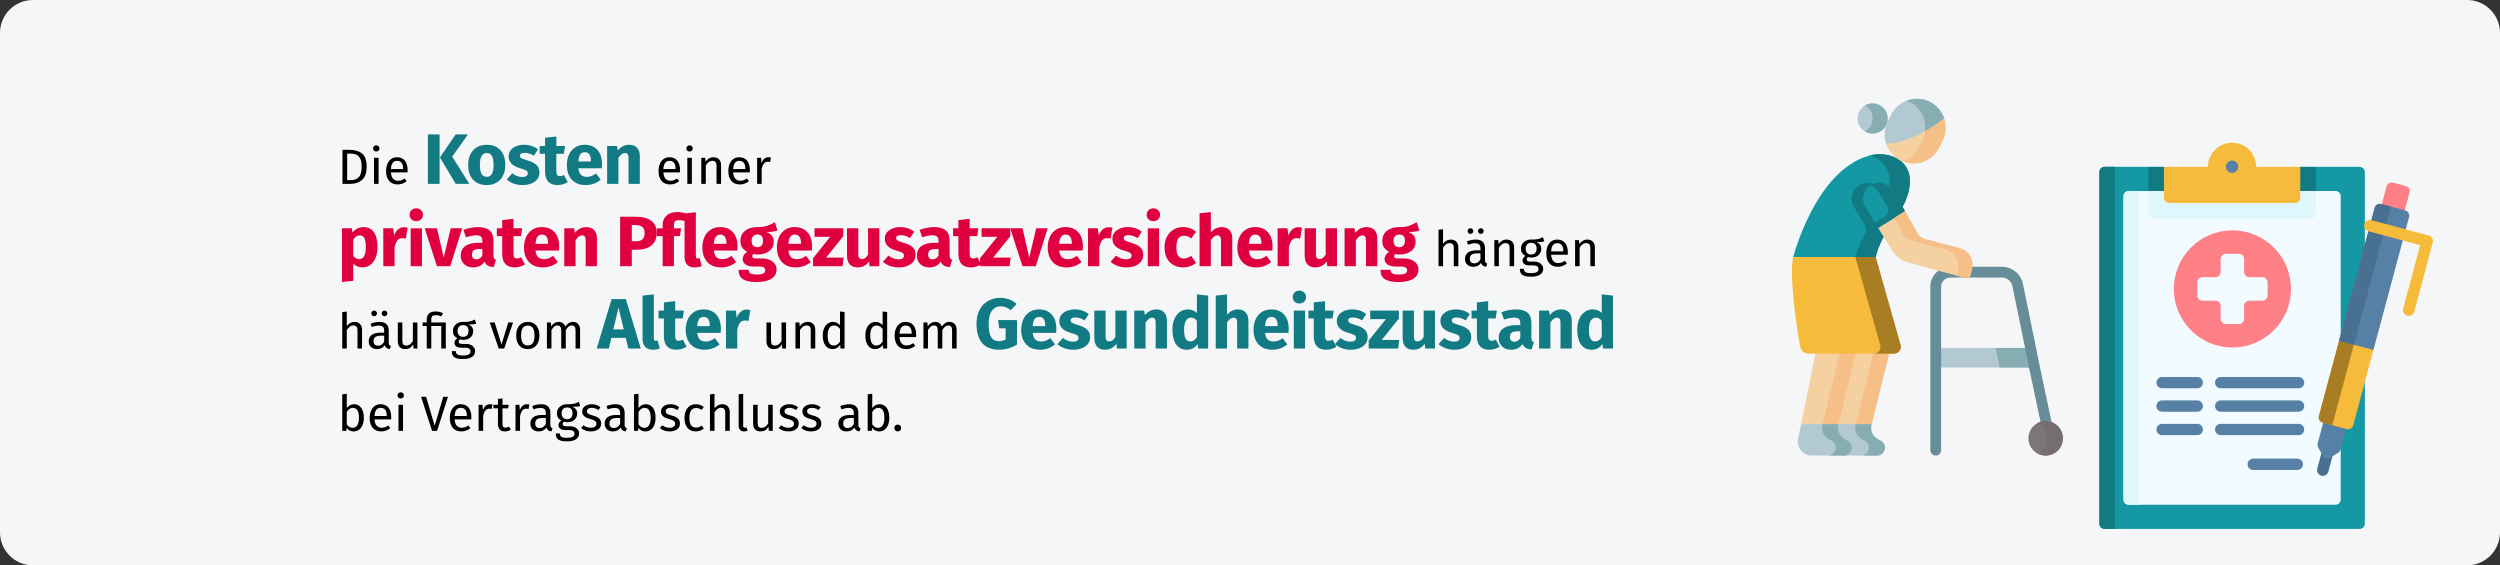<?xml version="1.0" encoding="UTF-8"?>
<svg xmlns="http://www.w3.org/2000/svg" width="911" height="206" viewBox="0 0 911 206" fill="none">
  <rect x="0" y="0" width="911" height="206" fill="#333333" stroke="none"/>
  <g clip-path="url(#clip0_407_5365)">
    <path d="M0 12C0 5.373 5.373 0 12 0H899C905.627 0 911 5.373 911 12V194C911 200.627 905.627 206 899 206H12C5.373 206 0 200.627 0 194V12Z" fill="#F5F6F7"></path>
    <path d="M327.132 154.711C327.492 154.711 327.792 154.831 328.032 155.071C328.272 155.311 328.392 155.605 328.392 155.953C328.392 156.301 328.272 156.601 328.032 156.853C327.792 157.093 327.492 157.213 327.132 157.213C326.784 157.213 326.49 157.093 326.25 156.853C326.01 156.601 325.89 156.301 325.89 155.953C325.89 155.605 326.01 155.311 326.25 155.071C326.49 154.831 326.784 154.711 327.132 154.711Z" fill="black"></path>
    <path d="M320.526 147.298C321.606 147.298 322.464 147.736 323.1 148.612C323.736 149.476 324.054 150.688 324.054 152.248C324.054 153.232 323.904 154.102 323.604 154.858C323.304 155.602 322.872 156.184 322.308 156.604C321.744 157.012 321.084 157.216 320.328 157.216C319.332 157.216 318.492 156.796 317.808 155.956L317.646 157H316.188V143.698L317.844 143.5V148.702C318.528 147.766 319.422 147.298 320.526 147.298ZM319.932 155.902C320.664 155.902 321.234 155.608 321.642 155.02C322.062 154.42 322.272 153.496 322.272 152.248C322.272 150.964 322.08 150.04 321.696 149.476C321.312 148.9 320.766 148.612 320.058 148.612C319.218 148.612 318.48 149.104 317.844 150.088V154.624C318.096 155.02 318.402 155.332 318.762 155.56C319.134 155.788 319.524 155.902 319.932 155.902Z" fill="black"></path>
    <path d="M312.788 154.785C312.788 155.169 312.854 155.457 312.986 155.649C313.118 155.829 313.316 155.967 313.58 156.063L313.202 157.215C312.71 157.155 312.314 157.017 312.014 156.801C311.714 156.585 311.492 156.249 311.348 155.793C310.712 156.741 309.77 157.215 308.522 157.215C307.586 157.215 306.848 156.951 306.308 156.423C305.768 155.895 305.498 155.205 305.498 154.353C305.498 153.345 305.858 152.571 306.578 152.031C307.31 151.491 308.342 151.221 309.674 151.221H311.132V150.519C311.132 149.847 310.97 149.367 310.646 149.079C310.322 148.791 309.824 148.647 309.152 148.647C308.456 148.647 307.604 148.815 306.596 149.151L306.182 147.945C307.358 147.513 308.45 147.297 309.458 147.297C310.574 147.297 311.408 147.573 311.96 148.125C312.512 148.665 312.788 149.439 312.788 150.447V154.785ZM308.9 155.973C309.848 155.973 310.592 155.481 311.132 154.497V152.319H309.89C308.138 152.319 307.262 152.967 307.262 154.263C307.262 154.827 307.4 155.253 307.676 155.541C307.952 155.829 308.36 155.973 308.9 155.973Z" fill="black"></path>
    <path d="M295.806 147.297C296.454 147.297 297.036 147.387 297.552 147.567C298.068 147.747 298.56 148.017 299.028 148.377L298.326 149.421C297.894 149.145 297.48 148.941 297.084 148.809C296.7 148.677 296.292 148.611 295.86 148.611C295.32 148.611 294.894 148.725 294.582 148.953C294.27 149.169 294.114 149.469 294.114 149.853C294.114 150.237 294.258 150.537 294.546 150.753C294.846 150.969 295.38 151.179 296.148 151.383C297.204 151.647 297.99 152.007 298.506 152.463C299.034 152.919 299.298 153.543 299.298 154.335C299.298 155.271 298.932 155.985 298.2 156.477C297.48 156.969 296.598 157.215 295.554 157.215C294.114 157.215 292.92 156.801 291.972 155.973L292.854 154.965C293.658 155.577 294.546 155.883 295.518 155.883C296.142 155.883 296.634 155.757 296.994 155.505C297.366 155.241 297.552 154.887 297.552 154.443C297.552 154.119 297.486 153.861 297.354 153.669C297.222 153.465 296.994 153.291 296.67 153.147C296.346 152.991 295.872 152.829 295.248 152.661C294.24 152.397 293.508 152.043 293.052 151.599C292.608 151.155 292.386 150.591 292.386 149.907C292.386 149.415 292.53 148.971 292.818 148.575C293.118 148.167 293.526 147.855 294.042 147.639C294.57 147.411 295.158 147.297 295.806 147.297Z" fill="black"></path>
    <path d="M287.579 147.297C288.227 147.297 288.809 147.387 289.325 147.567C289.841 147.747 290.333 148.017 290.801 148.377L290.099 149.421C289.667 149.145 289.253 148.941 288.857 148.809C288.473 148.677 288.065 148.611 287.633 148.611C287.093 148.611 286.667 148.725 286.355 148.953C286.043 149.169 285.887 149.469 285.887 149.853C285.887 150.237 286.031 150.537 286.319 150.753C286.619 150.969 287.153 151.179 287.921 151.383C288.977 151.647 289.763 152.007 290.279 152.463C290.807 152.919 291.071 153.543 291.071 154.335C291.071 155.271 290.705 155.985 289.973 156.477C289.253 156.969 288.371 157.215 287.327 157.215C285.887 157.215 284.693 156.801 283.745 155.973L284.627 154.965C285.431 155.577 286.319 155.883 287.291 155.883C287.915 155.883 288.407 155.757 288.767 155.505C289.139 155.241 289.325 154.887 289.325 154.443C289.325 154.119 289.259 153.861 289.127 153.669C288.995 153.465 288.767 153.291 288.443 153.147C288.119 152.991 287.645 152.829 287.021 152.661C286.013 152.397 285.281 152.043 284.825 151.599C284.381 151.155 284.159 150.591 284.159 149.907C284.159 149.415 284.303 148.971 284.591 148.575C284.891 148.167 285.299 147.855 285.815 147.639C286.343 147.411 286.931 147.297 287.579 147.297Z" fill="black"></path>
    <path d="M281.584 156.998H280.162L280.036 155.522C279.676 156.11 279.262 156.542 278.794 156.818C278.326 157.082 277.756 157.214 277.084 157.214C276.256 157.214 275.608 156.962 275.14 156.458C274.672 155.954 274.438 155.24 274.438 154.316V147.512H276.094V154.136C276.094 154.784 276.208 155.246 276.436 155.522C276.664 155.786 277.036 155.918 277.552 155.918C278.476 155.918 279.268 155.372 279.928 154.28V147.512H281.584V156.998Z" fill="black"></path>
    <path d="M271.145 157.216C270.533 157.216 270.047 157.036 269.687 156.676C269.339 156.304 269.165 155.788 269.165 155.128V143.698L270.821 143.5V155.092C270.821 155.356 270.863 155.548 270.947 155.668C271.043 155.788 271.199 155.848 271.415 155.848C271.643 155.848 271.847 155.812 272.027 155.74L272.459 156.892C272.063 157.108 271.625 157.216 271.145 157.216Z" fill="black"></path>
    <path d="M263.172 147.297C264.036 147.297 264.708 147.555 265.188 148.071C265.68 148.587 265.926 149.295 265.926 150.195V156.999H264.27V150.429C264.27 149.757 264.138 149.283 263.874 149.007C263.622 148.731 263.25 148.593 262.758 148.593C262.266 148.593 261.828 148.737 261.444 149.025C261.06 149.313 260.7 149.721 260.364 150.249V156.999H258.708V143.715L260.364 143.535V148.827C261.108 147.807 262.044 147.297 263.172 147.297Z" fill="black"></path>
    <path d="M253.568 147.297C254.132 147.297 254.648 147.381 255.116 147.549C255.584 147.705 256.034 147.963 256.466 148.323L255.674 149.367C255.338 149.127 255.008 148.953 254.684 148.845C254.372 148.725 254.024 148.665 253.64 148.665C252.872 148.665 252.272 148.971 251.84 149.583C251.42 150.195 251.21 151.101 251.21 152.301C251.21 153.501 251.42 154.389 251.84 154.965C252.26 155.529 252.86 155.811 253.64 155.811C254.012 155.811 254.354 155.757 254.666 155.649C254.978 155.529 255.326 155.343 255.71 155.091L256.466 156.171C255.602 156.867 254.636 157.215 253.568 157.215C252.284 157.215 251.27 156.783 250.526 155.919C249.794 155.055 249.428 153.861 249.428 152.337C249.428 151.329 249.596 150.447 249.932 149.691C250.268 148.935 250.742 148.347 251.354 147.927C251.978 147.507 252.716 147.297 253.568 147.297Z" fill="black"></path>
    <path d="M244.284 147.297C244.932 147.297 245.514 147.387 246.03 147.567C246.546 147.747 247.038 148.017 247.506 148.377L246.804 149.421C246.372 149.145 245.958 148.941 245.562 148.809C245.178 148.677 244.77 148.611 244.338 148.611C243.798 148.611 243.372 148.725 243.06 148.953C242.748 149.169 242.592 149.469 242.592 149.853C242.592 150.237 242.736 150.537 243.024 150.753C243.324 150.969 243.858 151.179 244.626 151.383C245.682 151.647 246.468 152.007 246.984 152.463C247.512 152.919 247.776 153.543 247.776 154.335C247.776 155.271 247.41 155.985 246.678 156.477C245.958 156.969 245.076 157.215 244.032 157.215C242.592 157.215 241.398 156.801 240.45 155.973L241.332 154.965C242.136 155.577 243.024 155.883 243.996 155.883C244.62 155.883 245.112 155.757 245.472 155.505C245.844 155.241 246.03 154.887 246.03 154.443C246.03 154.119 245.964 153.861 245.832 153.669C245.7 153.465 245.472 153.291 245.148 153.147C244.824 152.991 244.35 152.829 243.726 152.661C242.718 152.397 241.986 152.043 241.53 151.599C241.086 151.155 240.864 150.591 240.864 149.907C240.864 149.415 241.008 148.971 241.296 148.575C241.596 148.167 242.004 147.855 242.52 147.639C243.048 147.411 243.636 147.297 244.284 147.297Z" fill="black"></path>
    <path d="M235.36 147.298C236.44 147.298 237.298 147.736 237.934 148.612C238.57 149.476 238.888 150.688 238.888 152.248C238.888 153.232 238.738 154.102 238.438 154.858C238.138 155.602 237.706 156.184 237.142 156.604C236.578 157.012 235.918 157.216 235.162 157.216C234.166 157.216 233.326 156.796 232.642 155.956L232.48 157H231.022V143.698L232.678 143.5V148.702C233.362 147.766 234.256 147.298 235.36 147.298ZM234.766 155.902C235.498 155.902 236.068 155.608 236.476 155.02C236.896 154.42 237.106 153.496 237.106 152.248C237.106 150.964 236.914 150.04 236.53 149.476C236.146 148.9 235.6 148.612 234.892 148.612C234.052 148.612 233.314 149.104 232.678 150.088V154.624C232.93 155.02 233.236 155.332 233.596 155.56C233.968 155.788 234.358 155.902 234.766 155.902Z" fill="black"></path>
    <path d="M227.622 154.785C227.622 155.169 227.688 155.457 227.82 155.649C227.952 155.829 228.15 155.967 228.414 156.063L228.036 157.215C227.544 157.155 227.148 157.017 226.848 156.801C226.548 156.585 226.326 156.249 226.182 155.793C225.546 156.741 224.604 157.215 223.356 157.215C222.42 157.215 221.682 156.951 221.142 156.423C220.602 155.895 220.332 155.205 220.332 154.353C220.332 153.345 220.692 152.571 221.412 152.031C222.144 151.491 223.176 151.221 224.508 151.221H225.966V150.519C225.966 149.847 225.804 149.367 225.48 149.079C225.156 148.791 224.658 148.647 223.986 148.647C223.29 148.647 222.438 148.815 221.43 149.151L221.016 147.945C222.192 147.513 223.284 147.297 224.292 147.297C225.408 147.297 226.242 147.573 226.794 148.125C227.346 148.665 227.622 149.439 227.622 150.447V154.785ZM223.734 155.973C224.682 155.973 225.426 155.481 225.966 154.497V152.319H224.724C222.972 152.319 222.096 152.967 222.096 154.263C222.096 154.827 222.234 155.253 222.51 155.541C222.786 155.829 223.194 155.973 223.734 155.973Z" fill="black"></path>
    <path d="M215.579 147.297C216.227 147.297 216.809 147.387 217.325 147.567C217.841 147.747 218.333 148.017 218.801 148.377L218.099 149.421C217.667 149.145 217.253 148.941 216.857 148.809C216.473 148.677 216.065 148.611 215.633 148.611C215.093 148.611 214.667 148.725 214.355 148.953C214.043 149.169 213.887 149.469 213.887 149.853C213.887 150.237 214.031 150.537 214.319 150.753C214.619 150.969 215.153 151.179 215.921 151.383C216.977 151.647 217.763 152.007 218.279 152.463C218.807 152.919 219.071 153.543 219.071 154.335C219.071 155.271 218.705 155.985 217.973 156.477C217.253 156.969 216.371 157.215 215.327 157.215C213.887 157.215 212.693 156.801 211.745 155.973L212.627 154.965C213.431 155.577 214.319 155.883 215.291 155.883C215.915 155.883 216.407 155.757 216.767 155.505C217.139 155.241 217.325 154.887 217.325 154.443C217.325 154.119 217.259 153.861 217.127 153.669C216.995 153.465 216.767 153.291 216.443 153.147C216.119 152.991 215.645 152.829 215.021 152.661C214.013 152.397 213.281 152.043 212.825 151.599C212.381 151.155 212.159 150.591 212.159 149.907C212.159 149.415 212.303 148.971 212.591 148.575C212.891 148.167 213.299 147.855 213.815 147.639C214.343 147.411 214.931 147.297 215.579 147.297Z" fill="black"></path>
    <path d="M211.426 147.943C211.066 148.063 210.67 148.141 210.238 148.177C209.806 148.213 209.278 148.231 208.654 148.231C209.77 148.735 210.328 149.533 210.328 150.625C210.328 151.573 210.004 152.347 209.356 152.947C208.708 153.547 207.826 153.847 206.71 153.847C206.278 153.847 205.876 153.787 205.504 153.667C205.36 153.763 205.246 153.895 205.162 154.063C205.078 154.219 205.036 154.381 205.036 154.549C205.036 155.065 205.45 155.323 206.278 155.323H207.79C208.426 155.323 208.99 155.437 209.482 155.665C209.974 155.893 210.352 156.205 210.616 156.601C210.892 156.997 211.03 157.447 211.03 157.951C211.03 158.875 210.652 159.583 209.896 160.075C209.14 160.579 208.036 160.831 206.584 160.831C205.564 160.831 204.754 160.723 204.154 160.507C203.566 160.303 203.146 159.991 202.894 159.571C202.642 159.151 202.516 158.611 202.516 157.951H204.01C204.01 158.335 204.082 158.635 204.226 158.851C204.37 159.079 204.628 159.247 205 159.355C205.372 159.475 205.9 159.535 206.584 159.535C207.58 159.535 208.288 159.409 208.708 159.157C209.14 158.917 209.356 158.551 209.356 158.059C209.356 157.615 209.188 157.279 208.852 157.051C208.516 156.823 208.048 156.709 207.448 156.709H205.954C205.15 156.709 204.538 156.541 204.118 156.205C203.71 155.857 203.506 155.425 203.506 154.909C203.506 154.597 203.596 154.297 203.776 154.009C203.956 153.721 204.214 153.463 204.55 153.235C203.998 152.947 203.59 152.593 203.326 152.173C203.074 151.741 202.948 151.219 202.948 150.607C202.948 149.971 203.104 149.401 203.416 148.897C203.74 148.393 204.178 148.003 204.73 147.727C205.294 147.439 205.918 147.295 206.602 147.295C207.346 147.307 207.97 147.283 208.474 147.223C208.978 147.151 209.392 147.061 209.716 146.953C210.052 146.833 210.46 146.665 210.94 146.449L211.426 147.943ZM206.602 148.483C205.978 148.483 205.492 148.681 205.144 149.077C204.808 149.461 204.64 149.971 204.64 150.607C204.64 151.255 204.814 151.777 205.162 152.173C205.51 152.557 206.002 152.749 206.638 152.749C207.286 152.749 207.778 152.563 208.114 152.191C208.462 151.807 208.636 151.273 208.636 150.589C208.636 149.185 207.958 148.483 206.602 148.483Z" fill="black"></path>
    <path d="M200.551 154.785C200.551 155.169 200.617 155.457 200.749 155.649C200.881 155.829 201.079 155.967 201.343 156.063L200.965 157.215C200.473 157.155 200.077 157.017 199.777 156.801C199.477 156.585 199.255 156.249 199.111 155.793C198.475 156.741 197.533 157.215 196.285 157.215C195.349 157.215 194.611 156.951 194.071 156.423C193.531 155.895 193.261 155.205 193.261 154.353C193.261 153.345 193.621 152.571 194.341 152.031C195.073 151.491 196.105 151.221 197.437 151.221H198.895V150.519C198.895 149.847 198.733 149.367 198.409 149.079C198.085 148.791 197.587 148.647 196.915 148.647C196.219 148.647 195.367 148.815 194.359 149.151L193.945 147.945C195.121 147.513 196.213 147.297 197.221 147.297C198.337 147.297 199.171 147.573 199.723 148.125C200.275 148.665 200.551 149.439 200.551 150.447V154.785ZM196.663 155.973C197.611 155.973 198.355 155.481 198.895 154.497V152.319H197.653C195.901 152.319 195.025 152.967 195.025 154.263C195.025 154.827 195.163 155.253 195.439 155.541C195.715 155.829 196.123 155.973 196.663 155.973Z" fill="black"></path>
    <path d="M191.973 147.297C192.309 147.297 192.621 147.333 192.909 147.405L192.603 149.025C192.315 148.953 192.039 148.917 191.775 148.917C191.187 148.917 190.713 149.133 190.353 149.565C189.993 149.997 189.711 150.669 189.507 151.581V156.999H187.851V147.513H189.273L189.435 149.439C189.687 148.731 190.029 148.197 190.461 147.837C190.893 147.477 191.397 147.297 191.973 147.297Z" fill="black"></path>
    <path d="M186.135 156.566C185.511 156.998 184.803 157.214 184.011 157.214C183.207 157.214 182.577 156.986 182.121 156.53C181.677 156.062 181.455 155.39 181.455 154.514V148.79H179.799V147.512H181.455V145.37L183.111 145.172V147.512H185.361L185.181 148.79H183.111V154.442C183.111 154.934 183.195 155.294 183.363 155.522C183.543 155.738 183.837 155.846 184.245 155.846C184.617 155.846 185.037 155.72 185.505 155.468L186.135 156.566Z" fill="black"></path>
    <path d="M178.525 147.297C178.861 147.297 179.173 147.333 179.461 147.405L179.155 149.025C178.867 148.953 178.591 148.917 178.327 148.917C177.739 148.917 177.265 149.133 176.905 149.565C176.545 149.997 176.263 150.669 176.059 151.581V156.999H174.403V147.513H175.825L175.987 149.439C176.239 148.731 176.581 148.197 177.013 147.837C177.445 147.477 177.949 147.297 178.525 147.297Z" fill="black"></path>
    <path d="M171.759 151.977C171.759 152.253 171.747 152.535 171.723 152.823H165.675C165.747 153.867 166.011 154.635 166.467 155.127C166.923 155.619 167.511 155.865 168.231 155.865C168.687 155.865 169.107 155.799 169.491 155.667C169.875 155.535 170.277 155.325 170.697 155.037L171.417 156.027C170.409 156.819 169.305 157.215 168.105 157.215C166.785 157.215 165.753 156.783 165.009 155.919C164.277 155.055 163.911 153.867 163.911 152.355C163.911 151.371 164.067 150.501 164.379 149.745C164.703 148.977 165.159 148.377 165.747 147.945C166.347 147.513 167.049 147.297 167.853 147.297C169.113 147.297 170.079 147.711 170.751 148.539C171.423 149.367 171.759 150.513 171.759 151.977ZM170.121 151.491C170.121 150.555 169.935 149.841 169.563 149.349C169.191 148.857 168.633 148.611 167.889 148.611C166.533 148.611 165.795 149.607 165.675 151.599H170.121V151.491Z" fill="black"></path>
    <path d="M163.24 144.598L159.28 157H157.444L153.448 144.598H155.284L158.398 155.146L161.512 144.598H163.24Z" fill="black"></path>
    <path d="M146.862 147.511V156.997H145.206V147.511H146.862ZM146.016 142.957C146.364 142.957 146.646 143.065 146.862 143.281C147.078 143.497 147.186 143.767 147.186 144.091C147.186 144.415 147.078 144.685 146.862 144.901C146.646 145.105 146.364 145.207 146.016 145.207C145.68 145.207 145.404 145.105 145.188 144.901C144.972 144.685 144.864 144.415 144.864 144.091C144.864 143.767 144.972 143.497 145.188 143.281C145.404 143.065 145.68 142.957 146.016 142.957Z" fill="black"></path>
    <path d="M142.562 151.977C142.562 152.253 142.55 152.535 142.526 152.823H136.478C136.55 153.867 136.814 154.635 137.27 155.127C137.726 155.619 138.314 155.865 139.034 155.865C139.49 155.865 139.91 155.799 140.294 155.667C140.678 155.535 141.08 155.325 141.5 155.037L142.22 156.027C141.212 156.819 140.108 157.215 138.908 157.215C137.588 157.215 136.556 156.783 135.812 155.919C135.08 155.055 134.714 153.867 134.714 152.355C134.714 151.371 134.87 150.501 135.182 149.745C135.506 148.977 135.962 148.377 136.55 147.945C137.15 147.513 137.852 147.297 138.656 147.297C139.916 147.297 140.882 147.711 141.554 148.539C142.226 149.367 142.562 150.513 142.562 151.977ZM140.924 151.491C140.924 150.555 140.738 149.841 140.366 149.349C139.994 148.857 139.436 148.611 138.692 148.611C137.336 148.611 136.598 149.607 136.478 151.599H140.924V151.491Z" fill="black"></path>
    <path d="M129.048 147.298C130.128 147.298 130.986 147.736 131.622 148.612C132.258 149.476 132.576 150.688 132.576 152.248C132.576 153.232 132.426 154.102 132.126 154.858C131.826 155.602 131.394 156.184 130.83 156.604C130.266 157.012 129.606 157.216 128.85 157.216C127.854 157.216 127.014 156.796 126.33 155.956L126.168 157H124.71V143.698L126.366 143.5V148.702C127.05 147.766 127.944 147.298 129.048 147.298ZM128.454 155.902C129.186 155.902 129.756 155.608 130.164 155.02C130.584 154.42 130.794 153.496 130.794 152.248C130.794 150.964 130.602 150.04 130.218 149.476C129.834 148.9 129.288 148.612 128.58 148.612C127.74 148.612 127.002 149.104 126.366 150.088V154.624C126.618 155.02 126.924 155.332 127.284 155.56C127.656 155.788 128.046 155.902 128.454 155.902Z" fill="black"></path>
    <path d="M587.775 107.708V127H584.135L583.927 125.388C582.956 126.757 581.648 127.442 580.001 127.442C578.285 127.442 576.976 126.783 576.075 125.466C575.191 124.148 574.749 122.346 574.749 120.058C574.749 118.654 574.983 117.397 575.451 116.288C575.919 115.178 576.578 114.312 577.427 113.688C578.294 113.064 579.282 112.752 580.391 112.752C581.708 112.752 582.8 113.185 583.667 114.052V107.266L587.775 107.708ZM581.275 124.426C582.228 124.426 583.026 123.906 583.667 122.866V116.912C583.338 116.513 583 116.218 582.653 116.028C582.324 115.837 581.942 115.742 581.509 115.742C580.746 115.742 580.14 116.097 579.689 116.808C579.238 117.518 579.013 118.61 579.013 120.084C579.013 121.696 579.204 122.822 579.585 123.464C579.984 124.105 580.547 124.426 581.275 124.426Z" fill="#117A83"></path>
    <path d="M568.934 112.75C570.13 112.75 571.066 113.114 571.742 113.842C572.418 114.57 572.756 115.593 572.756 116.91V126.998H568.648V117.612C568.648 116.919 568.535 116.442 568.31 116.182C568.102 115.905 567.781 115.766 567.348 115.766C566.516 115.766 565.719 116.364 564.956 117.56V126.998H560.848V113.192H564.436L564.722 114.83C565.311 114.137 565.944 113.617 566.62 113.27C567.313 112.923 568.085 112.75 568.934 112.75Z" fill="#117A83"></path>
    <path d="M558.031 122.994C558.031 123.514 558.1 123.895 558.239 124.138C558.395 124.381 558.638 124.563 558.967 124.684L558.109 127.362C557.26 127.293 556.566 127.111 556.029 126.816C555.492 126.504 555.076 126.019 554.781 125.36C553.88 126.747 552.493 127.44 550.621 127.44C549.252 127.44 548.16 127.041 547.345 126.244C546.53 125.447 546.123 124.407 546.123 123.124C546.123 121.616 546.678 120.463 547.787 119.666C548.896 118.869 550.5 118.47 552.597 118.47H554.001V117.872C554.001 117.057 553.828 116.503 553.481 116.208C553.134 115.896 552.528 115.74 551.661 115.74C551.21 115.74 550.664 115.809 550.023 115.948C549.382 116.069 548.723 116.243 548.047 116.468L547.111 113.764C547.978 113.435 548.862 113.183 549.763 113.01C550.682 112.837 551.531 112.75 552.311 112.75C554.287 112.75 555.734 113.157 556.653 113.972C557.572 114.787 558.031 116.009 558.031 117.638V122.994ZM551.817 124.502C552.753 124.502 553.481 124.06 554.001 123.176V120.732H552.987C552.051 120.732 551.349 120.897 550.881 121.226C550.43 121.555 550.205 122.067 550.205 122.76C550.205 123.315 550.344 123.748 550.621 124.06C550.916 124.355 551.314 124.502 551.817 124.502Z" fill="#117A83"></path>
    <path d="M546.447 126.348C545.945 126.695 545.355 126.964 544.679 127.154C544.021 127.345 543.362 127.44 542.703 127.44C539.687 127.423 538.179 125.759 538.179 122.448V116.052H536.229V113.192H538.179V110.202L542.287 109.734V113.192H545.459L545.017 116.052H542.287V122.396C542.287 123.038 542.391 123.497 542.599 123.774C542.807 124.052 543.137 124.19 543.587 124.19C544.055 124.19 544.549 124.043 545.069 123.748L546.447 126.348Z" fill="#117A83"></path>
    <path d="M530.538 112.75C531.526 112.75 532.453 112.897 533.32 113.192C534.187 113.487 534.949 113.903 535.608 114.44L534.1 116.754C532.973 116.043 531.838 115.688 530.694 115.688C530.157 115.688 529.741 115.783 529.446 115.974C529.169 116.147 529.03 116.399 529.03 116.728C529.03 116.988 529.091 117.205 529.212 117.378C529.351 117.534 529.619 117.699 530.018 117.872C530.417 118.045 531.032 118.253 531.864 118.496C533.303 118.912 534.369 119.458 535.062 120.134C535.773 120.793 536.128 121.711 536.128 122.89C536.128 123.826 535.859 124.641 535.322 125.334C534.785 126.01 534.048 126.53 533.112 126.894C532.176 127.258 531.136 127.44 529.992 127.44C528.831 127.44 527.747 127.258 526.742 126.894C525.754 126.53 524.913 126.027 524.22 125.386L526.222 123.15C527.383 124.051 528.605 124.502 529.888 124.502C530.512 124.502 530.997 124.389 531.344 124.164C531.708 123.939 531.89 123.618 531.89 123.202C531.89 122.873 531.821 122.613 531.682 122.422C531.543 122.231 531.275 122.058 530.876 121.902C530.477 121.729 529.845 121.521 528.978 121.278C527.609 120.879 526.586 120.325 525.91 119.614C525.234 118.903 524.896 118.019 524.896 116.962C524.896 116.165 525.121 115.454 525.572 114.83C526.04 114.189 526.699 113.686 527.548 113.322C528.415 112.941 529.411 112.75 530.538 112.75Z" fill="#117A83"></path>
    <path d="M522.9 126.997H519.338L519.156 125.255C518.151 126.711 516.755 127.439 514.97 127.439C513.705 127.439 512.743 127.058 512.084 126.295C511.443 125.533 511.122 124.467 511.122 123.097V113.191H515.23V122.577C515.23 123.253 515.334 123.73 515.542 124.007C515.767 124.267 516.105 124.397 516.556 124.397C517.423 124.397 518.168 123.86 518.792 122.785V113.191H522.9V126.997Z" fill="#117A83"></path>
    <path d="M509.751 113.191V116.077L503.511 123.877H509.881L509.517 126.997H498.753V124.085L505.019 116.285H499.299V113.191H509.751Z" fill="#117A83"></path>
    <path d="M492.776 112.75C493.764 112.75 494.691 112.897 495.558 113.192C496.425 113.487 497.187 113.903 497.846 114.44L496.338 116.754C495.211 116.043 494.076 115.688 492.932 115.688C492.395 115.688 491.979 115.783 491.684 115.974C491.407 116.147 491.268 116.399 491.268 116.728C491.268 116.988 491.329 117.205 491.45 117.378C491.589 117.534 491.857 117.699 492.256 117.872C492.655 118.045 493.27 118.253 494.102 118.496C495.541 118.912 496.607 119.458 497.3 120.134C498.011 120.793 498.366 121.711 498.366 122.89C498.366 123.826 498.097 124.641 497.56 125.334C497.023 126.01 496.286 126.53 495.35 126.894C494.414 127.258 493.374 127.44 492.23 127.44C491.069 127.44 489.985 127.258 488.98 126.894C487.992 126.53 487.151 126.027 486.458 125.386L488.46 123.15C489.621 124.051 490.843 124.502 492.126 124.502C492.75 124.502 493.235 124.389 493.582 124.164C493.946 123.939 494.128 123.618 494.128 123.202C494.128 122.873 494.059 122.613 493.92 122.422C493.781 122.231 493.513 122.058 493.114 121.902C492.715 121.729 492.083 121.521 491.216 121.278C489.847 120.879 488.824 120.325 488.148 119.614C487.472 118.903 487.134 118.019 487.134 116.962C487.134 116.165 487.359 115.454 487.81 114.83C488.278 114.189 488.937 113.686 489.786 113.322C490.653 112.941 491.649 112.75 492.776 112.75Z" fill="#117A83"></path>
    <path d="M486.998 126.348C486.495 126.695 485.906 126.964 485.23 127.154C484.571 127.345 483.912 127.44 483.254 127.44C480.238 127.423 478.73 125.759 478.73 122.448V116.052H476.78V113.192H478.73V110.202L482.838 109.734V113.192H486.01L485.568 116.052H482.838V122.396C482.838 123.038 482.942 123.497 483.15 123.774C483.358 124.052 483.687 124.19 484.138 124.19C484.606 124.19 485.1 124.043 485.62 123.748L486.998 126.348Z" fill="#117A83"></path>
    <path d="M475.565 113.194V127H471.457V113.194H475.565ZM473.485 105.914C474.196 105.914 474.776 106.139 475.227 106.59C475.695 107.023 475.929 107.578 475.929 108.254C475.929 108.93 475.695 109.493 475.227 109.944C474.776 110.377 474.196 110.594 473.485 110.594C472.774 110.594 472.194 110.377 471.743 109.944C471.292 109.493 471.067 108.93 471.067 108.254C471.067 107.578 471.292 107.023 471.743 106.59C472.194 106.139 472.774 105.914 473.485 105.914Z" fill="#117A83"></path>
    <path d="M469.604 119.822C469.604 120.394 469.578 120.888 469.526 121.304H460.972C461.111 122.465 461.44 123.28 461.96 123.748C462.48 124.216 463.199 124.45 464.118 124.45C464.673 124.45 465.21 124.355 465.73 124.164C466.25 123.956 466.813 123.644 467.42 123.228L469.11 125.516C467.498 126.799 465.704 127.44 463.728 127.44C461.492 127.44 459.776 126.781 458.58 125.464C457.384 124.147 456.786 122.379 456.786 120.16C456.786 118.756 457.037 117.499 457.54 116.39C458.043 115.263 458.779 114.379 459.75 113.738C460.721 113.079 461.882 112.75 463.234 112.75C465.227 112.75 466.787 113.374 467.914 114.622C469.041 115.87 469.604 117.603 469.604 119.822ZM465.574 118.652C465.539 116.537 464.794 115.48 463.338 115.48C462.627 115.48 462.073 115.74 461.674 116.26C461.293 116.78 461.059 117.638 460.972 118.834H465.574V118.652Z" fill="#117A83"></path>
    <path d="M451.101 112.749C452.297 112.749 453.233 113.113 453.909 113.841C454.585 114.569 454.923 115.592 454.923 116.909V126.997H450.815V117.611C450.815 116.918 450.702 116.441 450.477 116.181C450.252 115.904 449.931 115.765 449.515 115.765C448.683 115.765 447.886 116.354 447.123 117.533V126.997H443.015V107.705L447.123 107.289V114.673C447.695 114.032 448.302 113.555 448.943 113.243C449.584 112.914 450.304 112.749 451.101 112.749Z" fill="#117A83"></path>
    <path d="M440.256 107.708V127H436.616L436.408 125.388C435.438 126.757 434.129 127.442 432.482 127.442C430.766 127.442 429.458 126.783 428.556 125.466C427.672 124.148 427.23 122.346 427.23 120.058C427.23 118.654 427.464 117.397 427.932 116.288C428.4 115.178 429.059 114.312 429.908 113.688C430.775 113.064 431.763 112.752 432.872 112.752C434.19 112.752 435.282 113.185 436.148 114.052V107.266L440.256 107.708ZM433.756 124.426C434.71 124.426 435.507 123.906 436.148 122.866V116.912C435.819 116.513 435.481 116.218 435.134 116.028C434.805 115.837 434.424 115.742 433.99 115.742C433.228 115.742 432.621 116.097 432.17 116.808C431.72 117.518 431.494 118.61 431.494 120.084C431.494 121.696 431.685 122.822 432.066 123.464C432.465 124.105 433.028 124.426 433.756 124.426Z" fill="#117A83"></path>
    <path d="M421.416 112.75C422.612 112.75 423.548 113.114 424.224 113.842C424.9 114.57 425.238 115.593 425.238 116.91V126.998H421.13V117.612C421.13 116.919 421.017 116.442 420.792 116.182C420.584 115.905 420.263 115.766 419.83 115.766C418.998 115.766 418.2 116.364 417.438 117.56V126.998H413.33V113.192H416.918L417.204 114.83C417.793 114.137 418.426 113.617 419.102 113.27C419.795 112.923 420.566 112.75 421.416 112.75Z" fill="#117A83"></path>
    <path d="M410.554 126.997H406.992L406.81 125.255C405.804 126.711 404.409 127.439 402.624 127.439C401.358 127.439 400.396 127.058 399.738 126.295C399.096 125.533 398.776 124.467 398.776 123.097V113.191H402.884V122.577C402.884 123.253 402.988 123.73 403.196 124.007C403.421 124.267 403.759 124.397 404.21 124.397C405.076 124.397 405.822 123.86 406.446 122.785V113.191H410.554V126.997Z" fill="#117A83"></path>
    <path d="M391.654 112.75C392.642 112.75 393.57 112.897 394.436 113.192C395.303 113.487 396.066 113.903 396.724 114.44L395.216 116.754C394.09 116.043 392.954 115.688 391.81 115.688C391.273 115.688 390.857 115.783 390.562 115.974C390.285 116.147 390.146 116.399 390.146 116.728C390.146 116.988 390.207 117.205 390.328 117.378C390.467 117.534 390.736 117.699 391.134 117.872C391.533 118.045 392.148 118.253 392.98 118.496C394.419 118.912 395.485 119.458 396.178 120.134C396.889 120.793 397.244 121.711 397.244 122.89C397.244 123.826 396.976 124.641 396.438 125.334C395.901 126.01 395.164 126.53 394.228 126.894C393.292 127.258 392.252 127.44 391.108 127.44C389.947 127.44 388.864 127.258 387.858 126.894C386.87 126.53 386.03 126.027 385.336 125.386L387.338 123.15C388.5 124.051 389.722 124.502 391.004 124.502C391.628 124.502 392.114 124.389 392.46 124.164C392.824 123.939 393.006 123.618 393.006 123.202C393.006 122.873 392.937 122.613 392.798 122.422C392.66 122.231 392.391 122.058 391.992 121.902C391.594 121.729 390.961 121.521 390.094 121.278C388.725 120.879 387.702 120.325 387.026 119.614C386.35 118.903 386.012 118.019 386.012 116.962C386.012 116.165 386.238 115.454 386.688 114.83C387.156 114.189 387.815 113.686 388.664 113.322C389.531 112.941 390.528 112.75 391.654 112.75Z" fill="#117A83"></path>
    <path d="M384.94 119.822C384.94 120.394 384.914 120.888 384.862 121.304H376.308C376.446 122.465 376.776 123.28 377.296 123.748C377.816 124.216 378.535 124.45 379.454 124.45C380.008 124.45 380.546 124.355 381.066 124.164C381.586 123.956 382.149 123.644 382.756 123.228L384.446 125.516C382.834 126.799 381.04 127.44 379.064 127.44C376.828 127.44 375.112 126.781 373.916 125.464C372.72 124.147 372.122 122.379 372.122 120.16C372.122 118.756 372.373 117.499 372.876 116.39C373.378 115.263 374.115 114.379 375.086 113.738C376.056 113.079 377.218 112.75 378.57 112.75C380.563 112.75 382.123 113.374 383.25 114.622C384.376 115.87 384.94 117.603 384.94 119.822ZM380.91 118.652C380.875 116.537 380.13 115.48 378.674 115.48C377.963 115.48 377.408 115.74 377.01 116.26C376.628 116.78 376.394 117.638 376.308 118.834H380.91V118.652Z" fill="#117A83"></path>
    <path d="M364.477 108.539C366.799 108.539 368.801 109.276 370.483 110.749L368.325 113.011C367.683 112.526 367.085 112.179 366.531 111.971C365.993 111.746 365.369 111.633 364.659 111.633C363.324 111.633 362.258 112.162 361.461 113.219C360.663 114.259 360.265 115.845 360.265 117.977C360.265 120.282 360.568 121.92 361.175 122.891C361.781 123.844 362.726 124.321 364.009 124.321C364.91 124.321 365.725 124.122 366.453 123.723V119.641H364.113L363.697 116.625H370.587V125.543C369.651 126.15 368.619 126.618 367.493 126.947C366.366 127.276 365.239 127.441 364.113 127.441C361.374 127.441 359.311 126.644 357.925 125.049C356.538 123.437 355.845 121.08 355.845 117.977C355.845 116.001 356.217 114.302 356.963 112.881C357.725 111.46 358.757 110.385 360.057 109.657C361.374 108.912 362.847 108.539 364.477 108.539Z" fill="#117A83"></path>
    <path d="M346.021 117.297C346.801 117.297 347.426 117.561 347.894 118.089C348.362 118.605 348.596 119.307 348.596 120.195V126.999H346.939V120.429C346.939 119.205 346.495 118.593 345.607 118.593C345.139 118.593 344.744 118.731 344.42 119.007C344.096 119.271 343.748 119.691 343.376 120.267V126.999H341.72V120.429C341.72 119.205 341.276 118.593 340.388 118.593C339.908 118.593 339.506 118.731 339.182 119.007C338.858 119.283 338.516 119.703 338.156 120.267V126.999H336.5V117.513H337.922L338.066 118.899C338.774 117.831 339.685 117.297 340.801 117.297C341.389 117.297 341.888 117.447 342.296 117.747C342.716 118.047 343.016 118.467 343.196 119.007C343.568 118.455 343.976 118.035 344.42 117.747C344.876 117.447 345.409 117.297 346.021 117.297Z" fill="black"></path>
    <path d="M333.855 121.977C333.855 122.253 333.843 122.535 333.819 122.823H327.771C327.843 123.867 328.107 124.635 328.563 125.127C329.019 125.619 329.607 125.865 330.327 125.865C330.783 125.865 331.203 125.799 331.587 125.667C331.971 125.535 332.373 125.325 332.793 125.037L333.513 126.027C332.505 126.819 331.401 127.215 330.201 127.215C328.881 127.215 327.849 126.783 327.105 125.919C326.373 125.055 326.007 123.867 326.007 122.355C326.007 121.371 326.163 120.501 326.475 119.745C326.799 118.977 327.255 118.377 327.843 117.945C328.443 117.513 329.145 117.297 329.949 117.297C331.209 117.297 332.175 117.711 332.847 118.539C333.519 119.367 333.855 120.513 333.855 121.977ZM332.217 121.491C332.217 120.555 332.031 119.841 331.659 119.349C331.287 118.857 330.729 118.611 329.985 118.611C328.629 118.611 327.891 119.607 327.771 121.599H332.217V121.491Z" fill="black"></path>
    <path d="M323.277 113.698V127H321.819L321.657 125.686C321.345 126.166 320.955 126.544 320.487 126.82C320.019 127.084 319.497 127.216 318.921 127.216C317.793 127.216 316.911 126.772 316.275 125.884C315.651 124.996 315.339 123.802 315.339 122.302C315.339 121.33 315.489 120.466 315.789 119.71C316.089 118.954 316.521 118.366 317.085 117.946C317.649 117.514 318.309 117.298 319.065 117.298C320.037 117.298 320.889 117.688 321.621 118.468V113.5L323.277 113.698ZM319.281 125.902C319.785 125.902 320.217 125.788 320.577 125.56C320.937 125.32 321.285 124.966 321.621 124.498V119.854C321.309 119.446 320.973 119.14 320.613 118.936C320.265 118.72 319.869 118.612 319.425 118.612C318.693 118.612 318.123 118.918 317.715 119.53C317.319 120.142 317.121 121.054 317.121 122.266C317.121 123.49 317.307 124.402 317.679 125.002C318.051 125.602 318.585 125.902 319.281 125.902Z" fill="black"></path>
    <path d="M307.756 113.698V127H306.298L306.136 125.686C305.824 126.166 305.434 126.544 304.966 126.82C304.498 127.084 303.976 127.216 303.4 127.216C302.272 127.216 301.39 126.772 300.754 125.884C300.13 124.996 299.818 123.802 299.818 122.302C299.818 121.33 299.968 120.466 300.268 119.71C300.568 118.954 301 118.366 301.564 117.946C302.128 117.514 302.788 117.298 303.544 117.298C304.516 117.298 305.368 117.688 306.1 118.468V113.5L307.756 113.698ZM303.76 125.902C304.264 125.902 304.696 125.788 305.056 125.56C305.416 125.32 305.764 124.966 306.1 124.498V119.854C305.788 119.446 305.452 119.14 305.092 118.936C304.744 118.72 304.348 118.612 303.904 118.612C303.172 118.612 302.602 118.918 302.194 119.53C301.798 120.142 301.6 121.054 301.6 122.266C301.6 123.49 301.786 124.402 302.158 125.002C302.53 125.602 303.064 125.902 303.76 125.902Z" fill="black"></path>
    <path d="M294.329 117.297C295.193 117.297 295.865 117.555 296.345 118.071C296.837 118.587 297.083 119.295 297.083 120.195V126.999H295.427V120.429C295.427 119.757 295.301 119.283 295.049 119.007C294.797 118.731 294.425 118.593 293.933 118.593C293.429 118.593 292.985 118.737 292.601 119.025C292.217 119.313 291.857 119.727 291.521 120.267V126.999H289.865V117.513H291.287L291.431 118.917C291.767 118.413 292.181 118.017 292.673 117.729C293.177 117.441 293.729 117.297 294.329 117.297Z" fill="black"></path>
    <path d="M286.444 126.998H285.022L284.896 125.522C284.536 126.11 284.122 126.542 283.654 126.818C283.186 127.082 282.616 127.214 281.944 127.214C281.116 127.214 280.468 126.962 280 126.458C279.532 125.954 279.298 125.24 279.298 124.316V117.512H280.954V124.136C280.954 124.784 281.068 125.246 281.296 125.522C281.524 125.786 281.896 125.918 282.412 125.918C283.336 125.918 284.128 125.372 284.788 124.28V117.512H286.444V126.998Z" fill="black"></path>
    <path d="M272.034 112.801C272.537 112.801 272.996 112.861 273.412 112.983L272.762 116.961C272.242 116.839 271.826 116.779 271.514 116.779C270.699 116.779 270.075 117.065 269.642 117.637C269.226 118.191 268.897 119.032 268.654 120.159V126.997H264.546V113.191H268.134L268.472 115.869C268.784 114.915 269.252 114.17 269.876 113.633C270.517 113.078 271.237 112.801 272.034 112.801Z" fill="#117A83"></path>
    <path d="M262.693 119.822C262.693 120.394 262.667 120.888 262.615 121.304H254.061C254.2 122.465 254.529 123.28 255.049 123.748C255.569 124.216 256.289 124.45 257.207 124.45C257.762 124.45 258.299 124.355 258.819 124.164C259.339 123.956 259.903 123.644 260.509 123.228L262.199 125.516C260.587 126.799 258.793 127.44 256.817 127.44C254.581 127.44 252.865 126.781 251.669 125.464C250.473 124.147 249.875 122.379 249.875 120.16C249.875 118.756 250.127 117.499 250.629 116.39C251.132 115.263 251.869 114.379 252.839 113.738C253.81 113.079 254.971 112.75 256.323 112.75C258.317 112.75 259.877 113.374 261.003 114.622C262.13 115.87 262.693 117.603 262.693 119.822ZM258.663 118.652C258.629 116.537 257.883 115.48 256.427 115.48C255.717 115.48 255.162 115.74 254.763 116.26C254.382 116.78 254.148 117.638 254.061 118.834H258.663V118.652Z" fill="#117A83"></path>
    <path d="M250.196 126.348C249.693 126.695 249.104 126.964 248.428 127.154C247.769 127.345 247.111 127.44 246.452 127.44C243.436 127.423 241.928 125.759 241.928 122.448V116.052H239.978V113.192H241.928V110.202L246.036 109.734V113.192H249.208L248.766 116.052H246.036V122.396C246.036 123.038 246.14 123.497 246.348 123.774C246.556 124.052 246.885 124.19 247.336 124.19C247.804 124.19 248.298 124.043 248.818 123.748L250.196 126.348Z" fill="#117A83"></path>
    <path d="M237.94 127.442C236.744 127.442 235.808 127.104 235.132 126.428C234.474 125.734 234.144 124.755 234.144 123.49V107.708L238.252 107.266V123.334C238.252 123.906 238.486 124.192 238.954 124.192C239.197 124.192 239.422 124.148 239.63 124.062L240.436 126.974C239.691 127.286 238.859 127.442 237.94 127.442Z" fill="#117A83"></path>
    <path d="M228.961 126.998L228.025 123.124H222.773L221.863 126.998H217.443L222.877 108.98H228.051L233.485 126.998H228.961ZM223.501 120.03H227.297L225.399 112.074L223.501 120.03Z" fill="#117A83"></path>
    <path d="M208.816 117.297C209.596 117.297 210.22 117.561 210.688 118.089C211.156 118.605 211.39 119.307 211.39 120.195V126.999H209.734V120.429C209.734 119.205 209.29 118.593 208.402 118.593C207.934 118.593 207.538 118.731 207.214 119.007C206.89 119.271 206.542 119.691 206.17 120.267V126.999H204.514V120.429C204.514 119.205 204.07 118.593 203.182 118.593C202.702 118.593 202.3 118.731 201.976 119.007C201.652 119.283 201.31 119.703 200.95 120.267V126.999H199.294V117.513H200.716L200.86 118.899C201.568 117.831 202.48 117.297 203.596 117.297C204.184 117.297 204.682 117.447 205.09 117.747C205.51 118.047 205.81 118.467 205.99 119.007C206.362 118.455 206.77 118.035 207.214 117.747C207.67 117.447 208.204 117.297 208.816 117.297Z" fill="black"></path>
    <path d="M192.346 117.297C193.678 117.297 194.71 117.741 195.442 118.629C196.186 119.517 196.558 120.723 196.558 122.247C196.558 123.231 196.39 124.101 196.054 124.857C195.718 125.601 195.232 126.183 194.596 126.603C193.96 127.011 193.204 127.215 192.328 127.215C190.996 127.215 189.958 126.771 189.214 125.883C188.47 124.995 188.098 123.789 188.098 122.265C188.098 121.281 188.266 120.417 188.602 119.673C188.938 118.917 189.424 118.335 190.06 117.927C190.696 117.507 191.458 117.297 192.346 117.297ZM192.346 118.629C190.702 118.629 189.88 119.841 189.88 122.265C189.88 124.677 190.696 125.883 192.328 125.883C193.96 125.883 194.776 124.671 194.776 122.247C194.776 119.835 193.966 118.629 192.346 118.629Z" fill="black"></path>
    <path d="M186.959 117.512L183.737 126.998H181.739L178.463 117.512H180.263L182.747 125.522L185.213 117.512H186.959Z" fill="black"></path>
    <path d="M173.528 117.943C173.168 118.063 172.772 118.141 172.34 118.177C171.908 118.213 171.38 118.231 170.756 118.231C171.872 118.735 172.43 119.533 172.43 120.625C172.43 121.573 172.106 122.347 171.458 122.947C170.81 123.547 169.928 123.847 168.812 123.847C168.38 123.847 167.978 123.787 167.606 123.667C167.462 123.763 167.348 123.895 167.264 124.063C167.18 124.219 167.138 124.381 167.138 124.549C167.138 125.065 167.552 125.323 168.38 125.323H169.892C170.528 125.323 171.092 125.437 171.584 125.665C172.076 125.893 172.454 126.205 172.718 126.601C172.994 126.997 173.132 127.447 173.132 127.951C173.132 128.875 172.754 129.583 171.998 130.075C171.242 130.579 170.138 130.831 168.686 130.831C167.666 130.831 166.856 130.723 166.256 130.507C165.668 130.303 165.248 129.991 164.996 129.571C164.744 129.151 164.618 128.611 164.618 127.951H166.112C166.112 128.335 166.184 128.635 166.328 128.851C166.472 129.079 166.73 129.247 167.102 129.355C167.474 129.475 168.002 129.535 168.686 129.535C169.682 129.535 170.39 129.409 170.81 129.157C171.242 128.917 171.458 128.551 171.458 128.059C171.458 127.615 171.29 127.279 170.954 127.051C170.618 126.823 170.15 126.709 169.55 126.709H168.056C167.252 126.709 166.64 126.541 166.22 126.205C165.812 125.857 165.608 125.425 165.608 124.909C165.608 124.597 165.698 124.297 165.878 124.009C166.058 123.721 166.316 123.463 166.652 123.235C166.1 122.947 165.692 122.593 165.428 122.173C165.176 121.741 165.05 121.219 165.05 120.607C165.05 119.971 165.206 119.401 165.518 118.897C165.842 118.393 166.28 118.003 166.832 117.727C167.396 117.439 168.02 117.295 168.704 117.295C169.448 117.307 170.072 117.283 170.576 117.223C171.08 117.151 171.494 117.061 171.818 116.953C172.154 116.833 172.562 116.665 173.042 116.449L173.528 117.943ZM168.704 118.483C168.08 118.483 167.594 118.681 167.246 119.077C166.91 119.461 166.742 119.971 166.742 120.607C166.742 121.255 166.916 121.777 167.264 122.173C167.612 122.557 168.104 122.749 168.74 122.749C169.388 122.749 169.88 122.563 170.216 122.191C170.564 121.807 170.738 121.273 170.738 120.589C170.738 119.185 170.06 118.483 168.704 118.483Z" fill="black"></path>
    <path d="M158.783 113.5C159.287 113.5 159.743 113.554 160.151 113.662C160.571 113.77 160.991 113.932 161.411 114.148L160.835 115.3C160.211 115 159.545 114.85 158.837 114.85C158.201 114.85 157.763 114.964 157.523 115.192C157.283 115.42 157.163 115.774 157.163 116.254V117.514H162.455V127H160.799V118.792H157.163V127H155.507V118.792H153.995V117.514H155.507V116.272C155.507 115.432 155.777 114.76 156.317 114.256C156.857 113.752 157.679 113.5 158.783 113.5Z" fill="black"></path>
    <path d="M152.104 126.998H150.682L150.556 125.522C150.196 126.11 149.782 126.542 149.314 126.818C148.846 127.082 148.276 127.214 147.604 127.214C146.776 127.214 146.128 126.962 145.66 126.458C145.192 125.954 144.958 125.24 144.958 124.316V117.512H146.614V124.136C146.614 124.784 146.728 125.246 146.956 125.522C147.184 125.786 147.556 125.918 148.072 125.918C148.996 125.918 149.788 125.372 150.448 124.28V117.512H152.104V126.998Z" fill="black"></path>
    <path d="M141.647 124.786C141.647 125.17 141.713 125.458 141.845 125.65C141.977 125.83 142.175 125.968 142.439 126.064L142.061 127.216C141.569 127.156 141.173 127.018 140.873 126.802C140.573 126.586 140.351 126.25 140.207 125.794C139.571 126.742 138.629 127.216 137.381 127.216C136.445 127.216 135.707 126.952 135.167 126.424C134.627 125.896 134.357 125.206 134.357 124.354C134.357 123.346 134.717 122.572 135.437 122.032C136.169 121.492 137.201 121.222 138.533 121.222H139.991V120.52C139.991 119.848 139.829 119.368 139.505 119.08C139.181 118.792 138.683 118.648 138.011 118.648C137.315 118.648 136.463 118.816 135.455 119.152L135.041 117.946C136.217 117.514 137.309 117.298 138.317 117.298C139.433 117.298 140.267 117.574 140.819 118.126C141.371 118.666 141.647 119.44 141.647 120.448V124.786ZM137.759 125.974C138.707 125.974 139.451 125.482 139.991 124.498V122.32H138.749C136.997 122.32 136.121 122.968 136.121 124.264C136.121 124.828 136.259 125.254 136.535 125.542C136.811 125.83 137.219 125.974 137.759 125.974ZM136.355 113.176C136.643 113.176 136.883 113.278 137.075 113.482C137.279 113.674 137.381 113.914 137.381 114.202C137.381 114.49 137.279 114.736 137.075 114.94C136.883 115.132 136.643 115.228 136.355 115.228C136.055 115.228 135.803 115.132 135.599 114.94C135.407 114.736 135.311 114.49 135.311 114.202C135.311 113.914 135.407 113.674 135.599 113.482C135.803 113.278 136.055 113.176 136.355 113.176ZM140.117 113.176C140.417 113.176 140.663 113.278 140.855 113.482C141.059 113.674 141.161 113.914 141.161 114.202C141.161 114.49 141.059 114.736 140.855 114.94C140.663 115.132 140.417 115.228 140.117 115.228C139.829 115.228 139.583 115.132 139.379 114.94C139.187 114.736 139.091 114.49 139.091 114.202C139.091 113.914 139.187 113.674 139.379 113.482C139.583 113.278 139.829 113.176 140.117 113.176Z" fill="black"></path>
    <path d="M129.174 117.297C130.038 117.297 130.71 117.555 131.19 118.071C131.682 118.587 131.928 119.295 131.928 120.195V126.999H130.272V120.429C130.272 119.757 130.14 119.283 129.876 119.007C129.624 118.731 129.252 118.593 128.76 118.593C128.268 118.593 127.83 118.737 127.446 119.025C127.062 119.313 126.702 119.721 126.366 120.249V126.999H124.71V113.715L126.366 113.535V118.827C127.11 117.807 128.046 117.297 129.174 117.297Z" fill="black"></path>
    <path d="M578.425 87.297C579.289 87.297 579.961 87.555 580.441 88.071C580.933 88.587 581.179 89.295 581.179 90.195V96.999H579.523V90.429C579.523 89.757 579.397 89.283 579.145 89.007C578.893 88.731 578.521 88.593 578.029 88.593C577.525 88.593 577.081 88.737 576.697 89.025C576.313 89.313 575.953 89.727 575.617 90.267V96.999H573.961V87.513H575.383L575.527 88.917C575.863 88.413 576.277 88.017 576.769 87.729C577.273 87.441 577.825 87.297 578.425 87.297Z" fill="black"></path>
    <path d="M571.316 91.977C571.316 92.253 571.304 92.535 571.28 92.823H565.232C565.304 93.867 565.568 94.635 566.024 95.127C566.48 95.619 567.068 95.865 567.788 95.865C568.244 95.865 568.664 95.799 569.048 95.667C569.432 95.535 569.834 95.325 570.254 95.037L570.974 96.027C569.966 96.819 568.862 97.215 567.662 97.215C566.342 97.215 565.31 96.783 564.566 95.919C563.834 95.055 563.468 93.867 563.468 92.355C563.468 91.371 563.624 90.501 563.936 89.745C564.26 88.977 564.716 88.377 565.304 87.945C565.904 87.513 566.606 87.297 567.41 87.297C568.67 87.297 569.636 87.711 570.308 88.539C570.98 89.367 571.316 90.513 571.316 91.977ZM569.678 91.491C569.678 90.555 569.492 89.841 569.12 89.349C568.748 88.857 568.19 88.611 567.446 88.611C566.09 88.611 565.352 89.607 565.232 91.599H569.678V91.491Z" fill="black"></path>
    <path d="M562.732 87.943C562.372 88.063 561.976 88.141 561.544 88.177C561.112 88.213 560.584 88.231 559.96 88.231C561.076 88.735 561.634 89.533 561.634 90.625C561.634 91.573 561.31 92.347 560.662 92.947C560.014 93.547 559.132 93.847 558.016 93.847C557.584 93.847 557.182 93.787 556.81 93.667C556.666 93.763 556.552 93.895 556.468 94.063C556.384 94.219 556.342 94.381 556.342 94.549C556.342 95.065 556.756 95.323 557.584 95.323H559.096C559.732 95.323 560.296 95.437 560.788 95.665C561.28 95.893 561.658 96.205 561.922 96.601C562.198 96.997 562.336 97.447 562.336 97.951C562.336 98.875 561.958 99.583 561.202 100.075C560.446 100.579 559.342 100.831 557.89 100.831C556.87 100.831 556.06 100.723 555.46 100.507C554.872 100.303 554.452 99.991 554.2 99.571C553.948 99.151 553.822 98.611 553.822 97.951H555.316C555.316 98.335 555.388 98.635 555.532 98.851C555.676 99.079 555.934 99.247 556.306 99.355C556.678 99.475 557.206 99.535 557.89 99.535C558.886 99.535 559.594 99.409 560.014 99.157C560.446 98.917 560.662 98.551 560.662 98.059C560.662 97.615 560.494 97.279 560.158 97.051C559.822 96.823 559.354 96.709 558.754 96.709H557.26C556.456 96.709 555.844 96.541 555.424 96.205C555.016 95.857 554.812 95.425 554.812 94.909C554.812 94.597 554.902 94.297 555.082 94.009C555.262 93.721 555.52 93.463 555.856 93.235C555.304 92.947 554.896 92.593 554.632 92.173C554.38 91.741 554.254 91.219 554.254 90.607C554.254 89.971 554.41 89.401 554.722 88.897C555.046 88.393 555.484 88.003 556.036 87.727C556.6 87.439 557.224 87.295 557.908 87.295C558.652 87.307 559.276 87.283 559.78 87.223C560.284 87.151 560.698 87.061 561.022 86.953C561.358 86.833 561.766 86.665 562.246 86.449L562.732 87.943ZM557.908 88.483C557.284 88.483 556.798 88.681 556.45 89.077C556.114 89.461 555.946 89.971 555.946 90.607C555.946 91.255 556.12 91.777 556.468 92.173C556.816 92.557 557.308 92.749 557.944 92.749C558.592 92.749 559.084 92.563 559.42 92.191C559.768 91.807 559.942 91.273 559.942 90.589C559.942 89.185 559.264 88.483 557.908 88.483Z" fill="black"></path>
    <path d="M548.999 87.297C549.863 87.297 550.535 87.555 551.015 88.071C551.507 88.587 551.753 89.295 551.753 90.195V96.999H550.097V90.429C550.097 89.757 549.971 89.283 549.719 89.007C549.467 88.731 549.095 88.593 548.603 88.593C548.099 88.593 547.655 88.737 547.271 89.025C546.887 89.313 546.527 89.727 546.191 90.267V96.999H544.535V87.513H545.957L546.101 88.917C546.437 88.413 546.851 88.017 547.343 87.729C547.847 87.441 548.399 87.297 548.999 87.297Z" fill="black"></path>
    <path d="M541.134 94.786C541.134 95.17 541.2 95.458 541.332 95.65C541.464 95.83 541.662 95.968 541.926 96.064L541.548 97.216C541.056 97.156 540.66 97.018 540.36 96.802C540.06 96.586 539.838 96.25 539.694 95.794C539.058 96.742 538.116 97.216 536.868 97.216C535.932 97.216 535.194 96.952 534.654 96.424C534.114 95.896 533.844 95.206 533.844 94.354C533.844 93.346 534.204 92.572 534.924 92.032C535.656 91.492 536.688 91.222 538.02 91.222H539.478V90.52C539.478 89.848 539.316 89.368 538.992 89.08C538.668 88.792 538.17 88.648 537.498 88.648C536.802 88.648 535.95 88.816 534.942 89.152L534.528 87.946C535.704 87.514 536.796 87.298 537.804 87.298C538.92 87.298 539.754 87.574 540.306 88.126C540.858 88.666 541.134 89.44 541.134 90.448V94.786ZM537.246 95.974C538.194 95.974 538.938 95.482 539.478 94.498V92.32H538.236C536.484 92.32 535.608 92.968 535.608 94.264C535.608 94.828 535.746 95.254 536.022 95.542C536.298 95.83 536.706 95.974 537.246 95.974ZM535.842 83.176C536.13 83.176 536.37 83.278 536.562 83.482C536.766 83.674 536.868 83.914 536.868 84.202C536.868 84.49 536.766 84.736 536.562 84.94C536.37 85.132 536.13 85.228 535.842 85.228C535.542 85.228 535.29 85.132 535.086 84.94C534.894 84.736 534.798 84.49 534.798 84.202C534.798 83.914 534.894 83.674 535.086 83.482C535.29 83.278 535.542 83.176 535.842 83.176ZM539.604 83.176C539.904 83.176 540.15 83.278 540.342 83.482C540.546 83.674 540.648 83.914 540.648 84.202C540.648 84.49 540.546 84.736 540.342 84.94C540.15 85.132 539.904 85.228 539.604 85.228C539.316 85.228 539.07 85.132 538.866 84.94C538.674 84.736 538.578 84.49 538.578 84.202C538.578 83.914 538.674 83.674 538.866 83.482C539.07 83.278 539.316 83.176 539.604 83.176Z" fill="black"></path>
    <path d="M528.661 87.297C529.525 87.297 530.197 87.555 530.677 88.071C531.169 88.587 531.415 89.295 531.415 90.195V96.999H529.759V90.429C529.759 89.757 529.627 89.283 529.363 89.007C529.111 88.731 528.739 88.593 528.247 88.593C527.755 88.593 527.317 88.737 526.933 89.025C526.549 89.313 526.189 89.721 525.853 90.249V96.999H524.197V83.715L525.853 83.535V88.827C526.597 87.807 527.533 87.297 528.661 87.297Z" fill="black"></path>
    <path d="M517.233 83.999C516.331 84.363 515.005 84.545 513.255 84.545C514.156 84.926 514.815 85.394 515.231 85.949C515.647 86.504 515.855 87.223 515.855 88.107C515.855 88.991 515.621 89.788 515.153 90.499C514.685 91.192 514.009 91.738 513.125 92.137C512.258 92.536 511.235 92.735 510.057 92.735C509.502 92.735 508.973 92.683 508.471 92.579C508.332 92.648 508.219 92.761 508.133 92.917C508.063 93.056 508.029 93.203 508.029 93.359C508.029 93.619 508.124 93.827 508.315 93.983C508.523 94.122 508.93 94.191 509.537 94.191H511.617C512.674 94.191 513.601 94.364 514.399 94.711C515.196 95.058 515.811 95.534 516.245 96.141C516.678 96.748 516.895 97.432 516.895 98.195C516.895 99.634 516.271 100.752 515.023 101.549C513.792 102.364 512.007 102.771 509.667 102.771C507.985 102.771 506.659 102.589 505.689 102.225C504.718 101.878 504.033 101.384 503.635 100.743C503.253 100.102 503.063 99.296 503.063 98.325H506.755C506.755 98.741 506.833 99.07 506.989 99.313C507.162 99.556 507.465 99.738 507.899 99.859C508.332 99.98 508.956 100.041 509.771 100.041C510.897 100.041 511.677 99.902 512.111 99.625C512.544 99.365 512.761 98.984 512.761 98.481C512.761 98.065 512.596 97.736 512.267 97.493C511.937 97.25 511.443 97.129 510.785 97.129H508.783C507.361 97.129 506.295 96.878 505.585 96.375C504.891 95.855 504.545 95.196 504.545 94.399C504.545 93.896 504.692 93.411 504.987 92.943C505.281 92.458 505.68 92.059 506.183 91.747C505.316 91.279 504.683 90.733 504.285 90.109C503.903 89.468 503.713 88.696 503.713 87.795C503.713 86.252 504.267 85.03 505.377 84.129C506.486 83.21 507.951 82.751 509.771 82.751C511.157 82.786 512.327 82.647 513.281 82.335C514.251 82.023 515.248 81.564 516.271 80.957L517.233 83.999ZM509.875 85.455C509.233 85.455 508.722 85.663 508.341 86.079C507.977 86.478 507.795 87.032 507.795 87.743C507.795 88.488 507.977 89.069 508.341 89.485C508.722 89.884 509.233 90.083 509.875 90.083C510.551 90.083 511.062 89.884 511.409 89.485C511.773 89.086 511.955 88.488 511.955 87.691C511.955 86.2 511.261 85.455 509.875 85.455Z" fill="#E0003F"></path>
    <path d="M498.054 82.75C499.25 82.75 500.186 83.114 500.862 83.842C501.538 84.57 501.876 85.593 501.876 86.91V96.998H497.768V87.612C497.768 86.919 497.655 86.442 497.43 86.182C497.222 85.905 496.901 85.766 496.468 85.766C495.636 85.766 494.839 86.364 494.076 87.56V96.998H489.968V83.192H493.556L493.842 84.83C494.431 84.137 495.064 83.617 495.74 83.27C496.433 82.923 497.205 82.75 498.054 82.75Z" fill="#E0003F"></path>
    <path d="M487.192 96.997H483.63L483.448 95.255C482.443 96.711 481.047 97.439 479.262 97.439C477.997 97.439 477.035 97.058 476.376 96.295C475.735 95.533 475.414 94.467 475.414 93.097V83.191H479.522V92.577C479.522 93.253 479.626 93.73 479.834 94.007C480.059 94.267 480.397 94.397 480.848 94.397C481.715 94.397 482.46 93.86 483.084 92.785V83.191H487.192V96.997Z" fill="#E0003F"></path>
    <path d="M473.051 82.801C473.554 82.801 474.013 82.861 474.429 82.983L473.779 86.961C473.259 86.839 472.843 86.779 472.531 86.779C471.717 86.779 471.093 87.065 470.659 87.637C470.243 88.191 469.914 89.032 469.671 90.159V96.997H465.563V83.191H469.151L469.489 85.869C469.801 84.915 470.269 84.17 470.893 83.633C471.535 83.078 472.254 82.801 473.051 82.801Z" fill="#E0003F"></path>
    <path d="M463.711 89.822C463.711 90.394 463.685 90.888 463.633 91.304H455.079C455.217 92.465 455.547 93.28 456.067 93.748C456.587 94.216 457.306 94.45 458.225 94.45C458.779 94.45 459.317 94.355 459.837 94.164C460.357 93.956 460.92 93.644 461.527 93.228L463.217 95.516C461.605 96.799 459.811 97.44 457.835 97.44C455.599 97.44 453.883 96.781 452.687 95.464C451.491 94.147 450.893 92.379 450.893 90.16C450.893 88.756 451.144 87.499 451.647 86.39C452.149 85.263 452.886 84.379 453.857 83.738C454.827 83.079 455.989 82.75 457.341 82.75C459.334 82.75 460.894 83.374 462.021 84.622C463.147 85.87 463.711 87.603 463.711 89.822ZM459.681 88.652C459.646 86.537 458.901 85.48 457.445 85.48C456.734 85.48 456.179 85.74 455.781 86.26C455.399 86.78 455.165 87.638 455.079 88.834H459.681V88.652Z" fill="#E0003F"></path>
    <path d="M445.208 82.749C446.404 82.749 447.34 83.113 448.016 83.841C448.692 84.569 449.03 85.592 449.03 86.909V96.997H444.922V87.611C444.922 86.918 444.809 86.441 444.584 86.181C444.358 85.904 444.038 85.765 443.622 85.765C442.79 85.765 441.992 86.354 441.23 87.533V96.997H437.122V77.705L441.23 77.289V84.673C441.802 84.032 442.409 83.555 443.05 83.243C443.691 82.914 444.41 82.749 445.208 82.749Z" fill="#E0003F"></path>
    <path d="M431.115 82.75C432.069 82.75 432.927 82.889 433.689 83.166C434.452 83.443 435.171 83.868 435.847 84.44L434.079 86.884C433.213 86.225 432.337 85.896 431.453 85.896C430.535 85.896 429.841 86.234 429.373 86.91C428.905 87.586 428.671 88.678 428.671 90.186C428.671 91.642 428.905 92.673 429.373 93.28C429.841 93.887 430.517 94.19 431.401 94.19C431.869 94.19 432.294 94.121 432.675 93.982C433.057 93.826 433.516 93.583 434.053 93.254L435.847 95.802C434.478 96.894 432.927 97.44 431.193 97.44C429.789 97.44 428.576 97.145 427.553 96.556C426.531 95.949 425.742 95.109 425.187 94.034C424.633 92.942 424.355 91.668 424.355 90.212C424.355 88.756 424.633 87.465 425.187 86.338C425.742 85.211 426.531 84.336 427.553 83.712C428.576 83.071 429.763 82.75 431.115 82.75Z" fill="#E0003F"></path>
    <path d="M422.361 83.194V97H418.253V83.194H422.361ZM420.281 75.914C420.991 75.914 421.572 76.139 422.023 76.59C422.491 77.023 422.725 77.578 422.725 78.254C422.725 78.93 422.491 79.493 422.023 79.944C421.572 80.377 420.991 80.594 420.281 80.594C419.57 80.594 418.989 80.377 418.539 79.944C418.088 79.493 417.863 78.93 417.863 78.254C417.863 77.578 418.088 77.023 418.539 76.59C418.989 76.139 419.57 75.914 420.281 75.914Z" fill="#E0003F"></path>
    <path d="M411.001 82.75C411.989 82.75 412.917 82.897 413.783 83.192C414.65 83.487 415.413 83.903 416.071 84.44L414.563 86.754C413.437 86.043 412.301 85.688 411.157 85.688C410.62 85.688 410.204 85.783 409.909 85.974C409.632 86.147 409.493 86.399 409.493 86.728C409.493 86.988 409.554 87.205 409.675 87.378C409.814 87.534 410.083 87.699 410.481 87.872C410.88 88.045 411.495 88.253 412.327 88.496C413.766 88.912 414.832 89.458 415.525 90.134C416.236 90.793 416.591 91.711 416.591 92.89C416.591 93.826 416.323 94.641 415.785 95.334C415.248 96.01 414.511 96.53 413.575 96.894C412.639 97.258 411.599 97.44 410.455 97.44C409.294 97.44 408.211 97.258 407.205 96.894C406.217 96.53 405.377 96.027 404.683 95.386L406.685 93.15C407.847 94.051 409.069 94.502 410.351 94.502C410.975 94.502 411.461 94.389 411.807 94.164C412.171 93.939 412.353 93.618 412.353 93.202C412.353 92.873 412.284 92.613 412.145 92.422C412.007 92.231 411.738 92.058 411.339 91.902C410.941 91.729 410.308 91.521 409.441 91.278C408.072 90.879 407.049 90.325 406.373 89.614C405.697 88.903 405.359 88.019 405.359 86.962C405.359 86.165 405.585 85.454 406.035 84.83C406.503 84.189 407.162 83.686 408.011 83.322C408.878 82.941 409.875 82.75 411.001 82.75Z" fill="#E0003F"></path>
    <path d="M403.951 82.801C404.454 82.801 404.913 82.861 405.329 82.983L404.679 86.961C404.159 86.839 403.743 86.779 403.431 86.779C402.617 86.779 401.993 87.065 401.559 87.637C401.143 88.191 400.814 89.032 400.571 90.159V96.997H396.463V83.191H400.051L400.389 85.869C400.701 84.915 401.169 84.17 401.793 83.633C402.435 83.078 403.154 82.801 403.951 82.801Z" fill="#E0003F"></path>
    <path d="M394.611 89.822C394.611 90.394 394.585 90.888 394.533 91.304H385.979C386.117 92.465 386.447 93.28 386.967 93.748C387.487 94.216 388.206 94.45 389.125 94.45C389.679 94.45 390.217 94.355 390.737 94.164C391.257 93.956 391.82 93.644 392.427 93.228L394.117 95.516C392.505 96.799 390.711 97.44 388.735 97.44C386.499 97.44 384.783 96.781 383.587 95.464C382.391 94.147 381.793 92.379 381.793 90.16C381.793 88.756 382.044 87.499 382.547 86.39C383.049 85.263 383.786 84.379 384.757 83.738C385.727 83.079 386.889 82.75 388.241 82.75C390.234 82.75 391.794 83.374 392.921 84.622C394.047 85.87 394.611 87.603 394.611 89.822ZM390.581 88.652C390.546 86.537 389.801 85.48 388.345 85.48C387.634 85.48 387.079 85.74 386.681 86.26C386.299 86.78 386.065 87.638 385.979 88.834H390.581V88.652Z" fill="#E0003F"></path>
    <path d="M381.783 83.191L377.441 96.997H372.579L368.133 83.191H372.605L375.049 93.877L377.597 83.191H381.783Z" fill="#E0003F"></path>
    <path d="M368.146 83.191V86.077L361.906 93.877H368.276L367.912 96.997H357.148V94.085L363.414 86.285H357.694V83.191H368.146Z" fill="#E0003F"></path>
    <path d="M357.506 96.348C357.003 96.695 356.414 96.964 355.738 97.154C355.079 97.345 354.421 97.44 353.762 97.44C350.746 97.423 349.238 95.759 349.238 92.448V86.052H347.288V83.192H349.238V80.202L353.346 79.734V83.192H356.518L356.076 86.052H353.346V92.396C353.346 93.038 353.45 93.497 353.658 93.774C353.866 94.052 354.195 94.19 354.646 94.19C355.114 94.19 355.608 94.043 356.128 93.748L357.506 96.348Z" fill="#E0003F"></path>
    <path d="M346.031 92.994C346.031 93.514 346.1 93.895 346.239 94.138C346.395 94.381 346.637 94.563 346.967 94.684L346.109 97.362C345.259 97.293 344.566 97.111 344.029 96.816C343.491 96.504 343.075 96.019 342.781 95.36C341.879 96.747 340.493 97.44 338.621 97.44C337.251 97.44 336.159 97.041 335.345 96.244C334.53 95.447 334.123 94.407 334.123 93.124C334.123 91.616 334.677 90.463 335.787 89.666C336.896 88.869 338.499 88.47 340.597 88.47H342.001V87.872C342.001 87.057 341.827 86.503 341.481 86.208C341.134 85.896 340.527 85.74 339.661 85.74C339.21 85.74 338.664 85.809 338.023 85.948C337.381 86.069 336.723 86.243 336.047 86.468L335.111 83.764C335.977 83.435 336.861 83.183 337.763 83.01C338.681 82.837 339.531 82.75 340.311 82.75C342.287 82.75 343.734 83.157 344.653 83.972C345.571 84.787 346.031 86.009 346.031 87.638V92.994ZM339.817 94.502C340.753 94.502 341.481 94.06 342.001 93.176V90.732H340.987C340.051 90.732 339.349 90.897 338.881 91.226C338.43 91.555 338.205 92.067 338.205 92.76C338.205 93.315 338.343 93.748 338.621 94.06C338.915 94.355 339.314 94.502 339.817 94.502Z" fill="#E0003F"></path>
    <path d="M328.061 82.75C329.049 82.75 329.976 82.897 330.843 83.192C331.71 83.487 332.472 83.903 333.131 84.44L331.623 86.754C330.496 86.043 329.361 85.688 328.217 85.688C327.68 85.688 327.264 85.783 326.969 85.974C326.692 86.147 326.553 86.399 326.553 86.728C326.553 86.988 326.614 87.205 326.735 87.378C326.874 87.534 327.142 87.699 327.541 87.872C327.94 88.045 328.555 88.253 329.387 88.496C330.826 88.912 331.892 89.458 332.585 90.134C333.296 90.793 333.651 91.711 333.651 92.89C333.651 93.826 333.382 94.641 332.845 95.334C332.308 96.01 331.571 96.53 330.635 96.894C329.699 97.258 328.659 97.44 327.515 97.44C326.354 97.44 325.27 97.258 324.265 96.894C323.277 96.53 322.436 96.027 321.743 95.386L323.745 93.15C324.906 94.051 326.128 94.502 327.411 94.502C328.035 94.502 328.52 94.389 328.867 94.164C329.231 93.939 329.413 93.618 329.413 93.202C329.413 92.873 329.344 92.613 329.205 92.422C329.066 92.231 328.798 92.058 328.399 91.902C328 91.729 327.368 91.521 326.501 91.278C325.132 90.879 324.109 90.325 323.433 89.614C322.757 88.903 322.419 88.019 322.419 86.962C322.419 86.165 322.644 85.454 323.095 84.83C323.563 84.189 324.222 83.686 325.071 83.322C325.938 82.941 326.934 82.75 328.061 82.75Z" fill="#E0003F"></path>
    <path d="M320.423 96.997H316.861L316.679 95.255C315.674 96.711 314.279 97.439 312.493 97.439C311.228 97.439 310.266 97.058 309.607 96.295C308.966 95.533 308.645 94.467 308.645 93.097V83.191H312.753V92.577C312.753 93.253 312.857 93.73 313.065 94.007C313.291 94.267 313.629 94.397 314.079 94.397C314.946 94.397 315.691 93.86 316.315 92.785V83.191H320.423V96.997Z" fill="#E0003F"></path>
    <path d="M307.275 83.191V86.077L301.035 93.877H307.405L307.041 96.997H296.277V94.085L302.543 86.285H296.823V83.191H307.275Z" fill="#E0003F"></path>
    <path d="M295.926 89.822C295.926 90.394 295.9 90.888 295.848 91.304H287.294C287.433 92.465 287.762 93.28 288.282 93.748C288.802 94.216 289.522 94.45 290.44 94.45C290.995 94.45 291.532 94.355 292.052 94.164C292.572 93.956 293.136 93.644 293.742 93.228L295.432 95.516C293.82 96.799 292.026 97.44 290.05 97.44C287.814 97.44 286.098 96.781 284.902 95.464C283.706 94.147 283.108 92.379 283.108 90.16C283.108 88.756 283.36 87.499 283.862 86.39C284.365 85.263 285.102 84.379 286.072 83.738C287.043 83.079 288.204 82.75 289.556 82.75C291.55 82.75 293.11 83.374 294.236 84.622C295.363 85.87 295.926 87.603 295.926 89.822ZM291.896 88.652C291.862 86.537 291.116 85.48 289.66 85.48C288.95 85.48 288.395 85.74 287.996 86.26C287.615 86.78 287.381 87.638 287.294 88.834H291.896V88.652Z" fill="#E0003F"></path>
    <path d="M283.321 83.999C282.42 84.363 281.094 84.545 279.343 84.545C280.244 84.926 280.903 85.394 281.319 85.949C281.735 86.504 281.943 87.223 281.943 88.107C281.943 88.991 281.709 89.788 281.241 90.499C280.773 91.192 280.097 91.738 279.213 92.137C278.346 92.536 277.324 92.735 276.145 92.735C275.59 92.735 275.062 92.683 274.559 92.579C274.42 92.648 274.308 92.761 274.221 92.917C274.152 93.056 274.117 93.203 274.117 93.359C274.117 93.619 274.212 93.827 274.403 93.983C274.611 94.122 275.018 94.191 275.625 94.191H277.705C278.762 94.191 279.69 94.364 280.487 94.711C281.284 95.058 281.9 95.534 282.333 96.141C282.766 96.748 282.983 97.432 282.983 98.195C282.983 99.634 282.359 100.752 281.111 101.549C279.88 102.364 278.095 102.771 275.755 102.771C274.074 102.771 272.748 102.589 271.777 102.225C270.806 101.878 270.122 101.384 269.723 100.743C269.342 100.102 269.151 99.296 269.151 98.325H272.843C272.843 98.741 272.921 99.07 273.077 99.313C273.25 99.556 273.554 99.738 273.987 99.859C274.42 99.98 275.044 100.041 275.859 100.041C276.986 100.041 277.766 99.902 278.199 99.625C278.632 99.365 278.849 98.984 278.849 98.481C278.849 98.065 278.684 97.736 278.355 97.493C278.026 97.25 277.532 97.129 276.873 97.129H274.871C273.45 97.129 272.384 96.878 271.673 96.375C270.98 95.855 270.633 95.196 270.633 94.399C270.633 93.896 270.78 93.411 271.075 92.943C271.37 92.458 271.768 92.059 272.271 91.747C271.404 91.279 270.772 90.733 270.373 90.109C269.992 89.468 269.801 88.696 269.801 87.795C269.801 86.252 270.356 85.03 271.465 84.129C272.574 83.21 274.039 82.751 275.859 82.751C277.246 82.786 278.416 82.647 279.369 82.335C280.34 82.023 281.336 81.564 282.359 80.957L283.321 83.999ZM275.963 85.455C275.322 85.455 274.81 85.663 274.429 86.079C274.065 86.478 273.883 87.032 273.883 87.743C273.883 88.488 274.065 89.069 274.429 89.485C274.81 89.884 275.322 90.083 275.963 90.083C276.639 90.083 277.15 89.884 277.497 89.485C277.861 89.086 278.043 88.488 278.043 87.691C278.043 86.2 277.35 85.455 275.963 85.455Z" fill="#E0003F"></path>
    <path d="M268.755 89.822C268.755 90.394 268.729 90.888 268.677 91.304H260.123C260.261 92.465 260.591 93.28 261.111 93.748C261.631 94.216 262.35 94.45 263.269 94.45C263.823 94.45 264.361 94.355 264.881 94.164C265.401 93.956 265.964 93.644 266.571 93.228L268.261 95.516C266.649 96.799 264.855 97.44 262.879 97.44C260.643 97.44 258.927 96.781 257.731 95.464C256.535 94.147 255.937 92.379 255.937 90.16C255.937 88.756 256.188 87.499 256.691 86.39C257.193 85.263 257.93 84.379 258.901 83.738C259.871 83.079 261.033 82.75 262.385 82.75C264.378 82.75 265.938 83.374 267.065 84.622C268.191 85.87 268.755 87.603 268.755 89.822ZM264.725 88.652C264.69 86.537 263.945 85.48 262.489 85.48C261.778 85.48 261.223 85.74 260.825 86.26C260.443 86.78 260.209 87.638 260.123 88.834H264.725V88.652Z" fill="#E0003F"></path>
    <path d="M255.742 96.974C254.979 97.286 254.095 97.442 253.09 97.442C251.929 97.442 251.027 97.112 250.386 96.454C249.762 95.778 249.45 94.807 249.45 93.542V80.516C248.687 80.325 248.011 80.23 247.422 80.23C246.729 80.23 246.243 80.368 245.966 80.646C245.706 80.923 245.576 81.4 245.576 82.076V83.194H248.202L247.734 86.054H245.576V97H241.468V86.054H239.362V83.194H241.468V81.972C241.468 80.585 241.927 79.458 242.846 78.592C243.765 77.708 245.091 77.266 246.824 77.266C247.743 77.266 248.748 77.422 249.84 77.734L253.558 77.344V93.126C253.558 93.507 253.61 93.784 253.714 93.958C253.835 94.114 254.017 94.192 254.26 94.192C254.503 94.192 254.728 94.148 254.936 94.062L255.742 96.974Z" fill="#E0003F"></path>
    <path d="M231.79 78.981C234.165 78.981 236.011 79.475 237.328 80.463C238.645 81.451 239.304 82.915 239.304 84.856C239.304 86.885 238.654 88.418 237.354 89.459C236.071 90.481 234.347 90.993 232.18 90.993H230.23V96.999H225.966V78.981H231.79ZM231.816 87.924C232.821 87.924 233.584 87.691 234.104 87.222C234.641 86.737 234.91 85.948 234.91 84.856C234.91 82.967 233.853 82.022 231.738 82.022H230.23V87.924H231.816Z" fill="#E0003F"></path>
    <path d="M213.708 82.75C214.904 82.75 215.84 83.114 216.516 83.842C217.192 84.57 217.53 85.593 217.53 86.91V96.998H213.422V87.612C213.422 86.919 213.31 86.442 213.084 86.182C212.876 85.905 212.556 85.766 212.122 85.766C211.29 85.766 210.493 86.364 209.73 87.56V96.998H205.622V83.192H209.21L209.496 84.83C210.086 84.137 210.718 83.617 211.394 83.27C212.088 82.923 212.859 82.75 213.708 82.75Z" fill="#E0003F"></path>
    <path d="M203.77 89.822C203.77 90.394 203.744 90.888 203.692 91.304H195.138C195.276 92.465 195.606 93.28 196.126 93.748C196.646 94.216 197.365 94.45 198.284 94.45C198.838 94.45 199.376 94.355 199.896 94.164C200.416 93.956 200.979 93.644 201.586 93.228L203.276 95.516C201.664 96.799 199.87 97.44 197.894 97.44C195.658 97.44 193.942 96.781 192.746 95.464C191.55 94.147 190.952 92.379 190.952 90.16C190.952 88.756 191.203 87.499 191.706 86.39C192.208 85.263 192.945 84.379 193.916 83.738C194.886 83.079 196.048 82.75 197.4 82.75C199.393 82.75 200.953 83.374 202.08 84.622C203.206 85.87 203.77 87.603 203.77 89.822ZM199.74 88.652C199.705 86.537 198.96 85.48 197.504 85.48C196.793 85.48 196.238 85.74 195.84 86.26C195.458 86.78 195.224 87.638 195.138 88.834H199.74V88.652Z" fill="#E0003F"></path>
    <path d="M191.272 96.348C190.77 96.695 190.18 96.964 189.504 97.154C188.846 97.345 188.187 97.44 187.528 97.44C184.512 97.423 183.004 95.759 183.004 92.448V86.052H181.054V83.192H183.004V80.202L187.112 79.734V83.192H190.284L189.842 86.052H187.112V92.396C187.112 93.038 187.216 93.497 187.424 93.774C187.632 94.052 187.962 94.19 188.412 94.19C188.88 94.19 189.374 94.043 189.894 93.748L191.272 96.348Z" fill="#E0003F"></path>
    <path d="M179.797 92.994C179.797 93.514 179.866 93.895 180.005 94.138C180.161 94.381 180.404 94.563 180.733 94.684L179.875 97.362C179.026 97.293 178.332 97.111 177.795 96.816C177.258 96.504 176.842 96.019 176.547 95.36C175.646 96.747 174.259 97.44 172.387 97.44C171.018 97.44 169.926 97.041 169.111 96.244C168.296 95.447 167.889 94.407 167.889 93.124C167.889 91.616 168.444 90.463 169.553 89.666C170.662 88.869 172.266 88.47 174.363 88.47H175.767V87.872C175.767 87.057 175.594 86.503 175.247 86.208C174.9 85.896 174.294 85.74 173.427 85.74C172.976 85.74 172.43 85.809 171.789 85.948C171.148 86.069 170.489 86.243 169.813 86.468L168.877 83.764C169.744 83.435 170.628 83.183 171.529 83.01C172.448 82.837 173.297 82.75 174.077 82.75C176.053 82.75 177.5 83.157 178.419 83.972C179.338 84.787 179.797 86.009 179.797 87.638V92.994ZM173.583 94.502C174.519 94.502 175.247 94.06 175.767 93.176V90.732H174.753C173.817 90.732 173.115 90.897 172.647 91.226C172.196 91.555 171.971 92.067 171.971 92.76C171.971 93.315 172.11 93.748 172.387 94.06C172.682 94.355 173.08 94.502 173.583 94.502Z" fill="#E0003F"></path>
    <path d="M168.416 83.191L164.074 96.997H159.212L154.766 83.191H159.238L161.682 93.877L164.23 83.191H168.416Z" fill="#E0003F"></path>
    <path d="M153.759 83.194V97H149.651V83.194H153.759ZM151.679 75.914C152.39 75.914 152.971 76.139 153.421 76.59C153.889 77.023 154.123 77.578 154.123 78.254C154.123 78.93 153.889 79.493 153.421 79.944C152.971 80.377 152.39 80.594 151.679 80.594C150.969 80.594 150.388 80.377 149.937 79.944C149.487 79.493 149.261 78.93 149.261 78.254C149.261 77.578 149.487 77.023 149.937 76.59C150.388 76.139 150.969 75.914 151.679 75.914Z" fill="#E0003F"></path>
    <path d="M147.159 82.801C147.661 82.801 148.121 82.861 148.537 82.983L147.887 86.961C147.367 86.839 146.951 86.779 146.639 86.779C145.824 86.779 145.2 87.065 144.767 87.637C144.351 88.191 144.021 89.032 143.779 90.159V96.997H139.671V83.191H143.259L143.597 85.869C143.909 84.915 144.377 84.17 145.001 83.633C145.642 83.078 146.361 82.801 147.159 82.801Z" fill="#E0003F"></path>
    <path d="M132.412 82.75C134.145 82.75 135.437 83.391 136.286 84.674C137.135 85.957 137.56 87.751 137.56 90.056C137.56 91.477 137.335 92.751 136.884 93.878C136.451 94.987 135.818 95.863 134.986 96.504C134.154 97.128 133.183 97.44 132.074 97.44C130.687 97.44 129.569 96.963 128.72 96.01V102.328L124.612 102.77V83.192H128.226L128.434 84.726C128.971 84.05 129.587 83.556 130.28 83.244C130.973 82.915 131.684 82.75 132.412 82.75ZM130.826 94.424C132.473 94.424 133.296 92.985 133.296 90.108C133.296 88.479 133.114 87.352 132.75 86.728C132.386 86.087 131.84 85.766 131.112 85.766C130.644 85.766 130.202 85.905 129.786 86.182C129.387 86.459 129.032 86.858 128.72 87.378V93.202C129.275 94.017 129.977 94.424 130.826 94.424Z" fill="#E0003F"></path>
    <path d="M280.018 57.297C280.354 57.297 280.666 57.333 280.954 57.405L280.648 59.025C280.36 58.953 280.084 58.917 279.82 58.917C279.232 58.917 278.758 59.133 278.398 59.565C278.038 59.997 277.756 60.669 277.552 61.581V66.999H275.896V57.513H277.318L277.48 59.439C277.732 58.731 278.074 58.197 278.506 57.837C278.938 57.477 279.442 57.297 280.018 57.297Z" fill="black"></path>
    <path d="M273.252 61.977C273.252 62.253 273.24 62.535 273.216 62.823H267.168C267.24 63.867 267.504 64.635 267.96 65.127C268.416 65.619 269.004 65.865 269.724 65.865C270.18 65.865 270.6 65.799 270.984 65.667C271.368 65.535 271.77 65.325 272.19 65.037L272.91 66.027C271.902 66.819 270.798 67.215 269.598 67.215C268.278 67.215 267.246 66.783 266.502 65.919C265.77 65.055 265.404 63.867 265.404 62.355C265.404 61.371 265.56 60.501 265.872 59.745C266.196 58.977 266.652 58.377 267.24 57.945C267.84 57.513 268.542 57.297 269.346 57.297C270.606 57.297 271.572 57.711 272.244 58.539C272.916 59.367 273.252 60.513 273.252 61.977ZM271.614 61.491C271.614 60.555 271.428 59.841 271.056 59.349C270.684 58.857 270.126 58.611 269.382 58.611C268.026 58.611 267.288 59.607 267.168 61.599H271.614V61.491Z" fill="black"></path>
    <path d="M260.005 57.297C260.869 57.297 261.541 57.555 262.021 58.071C262.513 58.587 262.759 59.295 262.759 60.195V66.999H261.103V60.429C261.103 59.757 260.977 59.283 260.725 59.007C260.473 58.731 260.101 58.593 259.609 58.593C259.105 58.593 258.661 58.737 258.277 59.025C257.893 59.313 257.533 59.727 257.197 60.267V66.999H255.541V57.513H256.963L257.107 58.917C257.443 58.413 257.857 58.017 258.349 57.729C258.853 57.441 259.405 57.297 260.005 57.297Z" fill="black"></path>
    <path d="M252.117 57.511V66.997H250.461V57.511H252.117ZM251.271 52.957C251.619 52.957 251.901 53.065 252.117 53.281C252.333 53.497 252.441 53.767 252.441 54.091C252.441 54.415 252.333 54.685 252.117 54.901C251.901 55.105 251.619 55.207 251.271 55.207C250.935 55.207 250.659 55.105 250.443 54.901C250.227 54.685 250.119 54.415 250.119 54.091C250.119 53.767 250.227 53.497 250.443 53.281C250.659 53.065 250.935 52.957 251.271 52.957Z" fill="black"></path>
    <path d="M247.816 61.977C247.816 62.253 247.804 62.535 247.78 62.823H241.732C241.804 63.867 242.068 64.635 242.524 65.127C242.98 65.619 243.568 65.865 244.288 65.865C244.744 65.865 245.164 65.799 245.548 65.667C245.932 65.535 246.334 65.325 246.754 65.037L247.474 66.027C246.466 66.819 245.362 67.215 244.162 67.215C242.842 67.215 241.81 66.783 241.066 65.919C240.334 65.055 239.968 63.867 239.968 62.355C239.968 61.371 240.124 60.501 240.436 59.745C240.76 58.977 241.216 58.377 241.804 57.945C242.404 57.513 243.106 57.297 243.91 57.297C245.17 57.297 246.136 57.711 246.808 58.539C247.48 59.367 247.816 60.513 247.816 61.977ZM246.178 61.491C246.178 60.555 245.992 59.841 245.62 59.349C245.248 58.857 244.69 58.611 243.946 58.611C242.59 58.611 241.852 59.607 241.732 61.599H246.178V61.491Z" fill="black"></path>
    <path d="M229.326 52.75C230.522 52.75 231.458 53.114 232.134 53.842C232.81 54.57 233.148 55.593 233.148 56.91V66.998H229.04V57.612C229.04 56.919 228.927 56.442 228.701 56.182C228.494 55.905 228.173 55.766 227.74 55.766C226.908 55.766 226.11 56.364 225.348 57.56V66.998H221.24V53.192H224.827L225.114 54.83C225.703 54.137 226.336 53.617 227.012 53.27C227.705 52.923 228.476 52.75 229.326 52.75Z" fill="#117A83"></path>
    <path d="M219.387 59.822C219.387 60.394 219.361 60.888 219.309 61.304H210.755C210.893 62.465 211.223 63.28 211.743 63.748C212.263 64.216 212.982 64.45 213.901 64.45C214.455 64.45 214.993 64.355 215.513 64.164C216.033 63.956 216.596 63.644 217.203 63.228L218.893 65.516C217.281 66.799 215.487 67.44 213.511 67.44C211.275 67.44 209.559 66.781 208.363 65.464C207.167 64.147 206.569 62.379 206.569 60.16C206.569 58.756 206.82 57.499 207.323 56.39C207.825 55.263 208.562 54.379 209.533 53.738C210.503 53.079 211.665 52.75 213.017 52.75C215.01 52.75 216.57 53.374 217.697 54.622C218.823 55.87 219.387 57.603 219.387 59.822ZM215.357 58.652C215.322 56.537 214.577 55.48 213.121 55.48C212.41 55.48 211.855 55.74 211.457 56.26C211.075 56.78 210.841 57.638 210.755 58.834H215.357V58.652Z" fill="#117A83"></path>
    <path d="M206.889 66.348C206.387 66.695 205.797 66.964 205.121 67.154C204.463 67.345 203.804 67.44 203.145 67.44C200.129 67.423 198.621 65.759 198.621 62.448V56.052H196.671V53.192H198.621V50.202L202.729 49.734V53.192H205.901L205.459 56.052H202.729V62.396C202.729 63.038 202.833 63.497 203.041 63.774C203.249 64.052 203.579 64.19 204.029 64.19C204.497 64.19 204.991 64.043 205.511 63.748L206.889 66.348Z" fill="#117A83"></path>
    <path d="M190.98 52.75C191.968 52.75 192.895 52.897 193.762 53.192C194.629 53.487 195.391 53.903 196.05 54.44L194.542 56.754C193.415 56.043 192.28 55.688 191.136 55.688C190.599 55.688 190.183 55.783 189.888 55.974C189.611 56.147 189.472 56.399 189.472 56.728C189.472 56.988 189.533 57.205 189.654 57.378C189.793 57.534 190.061 57.699 190.46 57.872C190.859 58.045 191.474 58.253 192.306 58.496C193.745 58.912 194.811 59.458 195.504 60.134C196.215 60.793 196.57 61.711 196.57 62.89C196.57 63.826 196.301 64.641 195.764 65.334C195.227 66.01 194.49 66.53 193.554 66.894C192.618 67.258 191.578 67.44 190.434 67.44C189.273 67.44 188.189 67.258 187.184 66.894C186.196 66.53 185.355 66.027 184.662 65.386L186.664 63.15C187.825 64.051 189.047 64.502 190.33 64.502C190.954 64.502 191.439 64.389 191.786 64.164C192.15 63.939 192.332 63.618 192.332 63.202C192.332 62.873 192.263 62.613 192.124 62.422C191.985 62.231 191.717 62.058 191.318 61.902C190.919 61.729 190.287 61.521 189.42 61.278C188.051 60.879 187.028 60.325 186.352 59.614C185.676 58.903 185.338 58.019 185.338 56.962C185.338 56.165 185.563 55.454 186.014 54.83C186.482 54.189 187.141 53.686 187.99 53.322C188.857 52.941 189.853 52.75 190.98 52.75Z" fill="#117A83"></path>
    <path d="M177.369 52.75C179.484 52.75 181.139 53.4 182.335 54.7C183.531 55.983 184.129 57.785 184.129 60.108C184.129 61.581 183.852 62.873 183.297 63.982C182.76 65.074 181.98 65.923 180.957 66.53C179.952 67.137 178.756 67.44 177.369 67.44C175.272 67.44 173.617 66.799 172.403 65.516C171.207 64.216 170.609 62.405 170.609 60.082C170.609 58.609 170.878 57.326 171.415 56.234C171.97 55.125 172.75 54.267 173.755 53.66C174.778 53.053 175.983 52.75 177.369 52.75ZM177.369 55.766C176.537 55.766 175.913 56.121 175.497 56.832C175.081 57.525 174.873 58.609 174.873 60.082C174.873 61.59 175.073 62.691 175.471 63.384C175.887 64.077 176.52 64.424 177.369 64.424C178.201 64.424 178.825 64.077 179.241 63.384C179.657 62.673 179.865 61.581 179.865 60.108C179.865 58.6 179.657 57.499 179.241 56.806C178.843 56.113 178.219 55.766 177.369 55.766Z" fill="#117A83"></path>
    <path d="M160.19 48.98V66.999H155.926V48.98H160.19ZM170.538 48.98L164.792 57.066L171.006 66.999H166.066L160.32 57.379L166.04 48.98H170.538Z" fill="#117A83"></path>
    <path d="M148.538 61.977C148.538 62.253 148.526 62.535 148.502 62.823H142.454C142.526 63.867 142.79 64.635 143.246 65.127C143.702 65.619 144.29 65.865 145.01 65.865C145.466 65.865 145.886 65.799 146.27 65.667C146.654 65.535 147.056 65.325 147.476 65.037L148.196 66.027C147.188 66.819 146.084 67.215 144.884 67.215C143.564 67.215 142.532 66.783 141.788 65.919C141.056 65.055 140.69 63.867 140.69 62.355C140.69 61.371 140.846 60.501 141.158 59.745C141.482 58.977 141.938 58.377 142.526 57.945C143.126 57.513 143.828 57.297 144.632 57.297C145.892 57.297 146.858 57.711 147.53 58.539C148.202 59.367 148.538 60.513 148.538 61.977ZM146.9 61.491C146.9 60.555 146.714 59.841 146.342 59.349C145.97 58.857 145.412 58.611 144.668 58.611C143.312 58.611 142.574 59.607 142.454 61.599H146.9V61.491Z" fill="black"></path>
    <path d="M137.95 57.511V66.997H136.294V57.511H137.95ZM137.104 52.957C137.452 52.957 137.734 53.065 137.95 53.281C138.166 53.497 138.274 53.767 138.274 54.091C138.274 54.415 138.166 54.685 137.95 54.901C137.734 55.105 137.452 55.207 137.104 55.207C136.768 55.207 136.492 55.105 136.276 54.901C136.06 54.685 135.952 54.415 135.952 54.091C135.952 53.767 136.06 53.497 136.276 53.281C136.492 53.065 136.768 52.957 137.104 52.957Z" fill="black"></path>
    <path d="M127.392 54.598C129.264 54.598 130.764 55.036 131.892 55.912C133.032 56.776 133.602 58.384 133.602 60.736C133.602 63.028 133.032 64.648 131.892 65.596C130.764 66.532 129.39 67 127.77 67H124.8V54.598H127.392ZM126.51 55.966V65.65H127.896C129.048 65.65 129.984 65.296 130.704 64.588C131.424 63.88 131.784 62.596 131.784 60.736C131.784 59.428 131.598 58.426 131.226 57.73C130.854 57.022 130.38 56.554 129.804 56.326C129.228 56.086 128.55 55.966 127.77 55.966H126.51Z" fill="black"></path>
    <path d="M705.38 126.793V133.917H741.37L739.939 126.793H705.38Z" fill="#B2C9D1"></path>
    <path d="M739.939 126.793H727.235L728.665 133.917H741.37L739.939 126.793Z" fill="#86AEB2"></path>
    <path d="M748.262 156.909L743.293 133.528L741.861 126.398L737.167 103.513C736.434 99.857 733.194 97.203 729.463 97.203H710.771C706.864 97.203 703.639 100.196 703.43 104.015C703.422 104.153 703.418 104.291 703.418 104.43V124.833V129.905V164.037C703.418 165.12 704.297 165.998 705.38 165.998C706.464 165.998 707.342 165.12 707.342 164.037V129.905V124.833V104.43C707.342 104.364 707.344 104.298 707.347 104.231C707.443 102.49 708.947 101.127 710.771 101.127H729.463C731.331 101.127 732.953 102.455 733.322 104.293L738.015 127.179L739.449 134.315L744.421 157.71C744.614 158.635 745.43 159.272 746.34 159.272C746.472 159.272 746.607 159.258 746.742 159.23C747.803 159.009 748.483 157.969 748.262 156.909Z" fill="#678D98"></path>
    <path d="M745.439 166.002C748.907 166.002 751.718 163.191 751.718 159.724C751.718 156.256 748.907 153.445 745.439 153.445C741.972 153.445 739.161 156.256 739.161 159.724C739.161 163.191 741.972 166.002 745.439 166.002Z" fill="#7C7676"></path>
    <path d="M745.439 153.441C744.411 153.441 743.441 153.69 742.585 154.128C744.617 155.168 746.008 157.281 746.008 159.72C746.008 162.159 744.616 164.272 742.585 165.311C743.441 165.749 744.411 165.998 745.439 165.998C748.907 165.998 751.718 163.187 751.718 159.72C751.718 156.252 748.907 153.441 745.439 153.441Z" fill="#766E6E"></path>
    <path d="M688.404 128.856L682.032 154.581L676.074 156.616L675.211 156.912L668.394 154.581L673.618 128.856L680.612 127.258L684.261 128.006L688.404 128.856Z" fill="#F5D1A1"></path>
    <path d="M688.404 128.858L682.032 154.583L676.074 156.618C675.901 155.462 676.228 154.583 676.228 154.583L682.6 128.858L684.261 128.008L688.404 128.858Z" fill="#F5BF87"></path>
    <path d="M672.284 166.002H683.994C686.986 166.002 687.978 161.951 685.302 160.611C685.276 160.596 685.247 160.583 685.218 160.569C680.62 158.388 682.032 154.582 682.032 154.582H668.394L667.324 159.853C666.639 163.015 669.051 166.002 672.284 166.002Z" fill="#B2C9D1"></path>
    <path d="M685.302 160.611C685.276 160.596 685.247 160.583 685.218 160.569C680.62 158.388 682.032 154.582 682.032 154.582H676.229C676.229 154.582 674.816 158.388 679.415 160.569C679.443 160.583 679.472 160.596 679.499 160.611C682.174 161.95 681.183 166.002 678.191 166.002H683.994C686.986 166.002 687.978 161.951 685.302 160.611Z" fill="#86AEB2"></path>
    <path d="M676.32 128.856L669.948 154.581L663.989 156.616L663.126 156.912L656.31 154.581L661.533 128.856L668.528 127.258L672.176 128.006L676.32 128.856Z" fill="#F5D1A2"></path>
    <path d="M676.32 128.858L669.948 154.583L663.989 156.618C663.817 155.462 664.144 154.583 664.144 154.583L670.515 128.858L672.176 128.008L676.32 128.858Z" fill="#F5BF87"></path>
    <path d="M660.199 166.002H671.91C674.902 166.002 675.893 161.951 673.217 160.611C673.191 160.596 673.162 160.583 673.134 160.569C668.535 158.388 669.948 154.582 669.948 154.582H656.31L655.24 159.853C654.555 163.015 656.966 166.002 660.199 166.002Z" fill="#B2C9D1"></path>
    <path d="M673.218 160.611C673.191 160.596 673.162 160.583 673.134 160.569C668.535 158.388 669.948 154.582 669.948 154.582H664.144C664.144 154.582 662.732 158.388 667.33 160.569C667.359 160.583 667.388 160.596 667.414 160.611C670.09 161.95 669.098 166.002 666.106 166.002H671.91C674.902 166.002 675.893 161.951 673.218 160.611Z" fill="#86AEB2"></path>
    <path d="M694.415 73.078C692.223 78.54 685.702 84.59 683.494 93.64L679.113 94.454L670.097 96.125L653.469 93.64C653.469 93.64 661.541 62.019 681.25 56.67C681.37 56.636 681.493 56.604 681.616 56.573C688.559 54.818 700.188 58.695 694.415 73.078Z" fill="#1398A4"></path>
    <path d="M694.415 73.082C692.223 78.543 685.702 84.593 683.495 93.644L679.113 94.457L676.087 93.641C676.861 90.476 678.161 87.678 679.621 85.143C680.175 84.178 680.16 82.99 679.581 82.041C678.219 79.799 675.956 76.046 675.561 75.405C673.856 72.593 674.829 68.921 677.719 67.328C680.463 65.818 683.923 66.849 685.545 69.527L687.274 72.386C690.808 62.857 686.497 58.128 681.24 56.682C681.242 56.682 681.245 56.679 681.25 56.674C681.371 56.64 681.494 56.608 681.616 56.577C688.559 54.822 700.188 58.698 694.415 73.082Z" fill="#117A83"></path>
    <path d="M694.225 76.959L684.418 83.112L679.746 75.405C678.055 72.617 678.998 68.983 681.832 67.37C684.56 65.816 688.029 66.718 689.654 69.404L694.225 76.959Z" fill="#1398A4"></path>
    <path d="M689.654 69.404C688.029 66.718 684.56 65.815 681.832 67.37C681.755 67.413 681.681 67.459 681.607 67.505C682.785 67.947 683.827 68.77 684.527 69.927L687.814 75.359C688.526 76.537 688.163 78.068 686.997 78.8L683.236 81.16L684.419 83.112L694.226 76.959L689.654 69.404Z" fill="#117A83"></path>
    <path d="M694.225 76.957L698.716 85.024C699.281 86.041 700.238 86.782 701.363 87.077L714.053 90.401C717.386 91.275 719.414 94.648 718.622 98.001L718.136 100.056C717.921 100.967 716.994 101.52 716.089 101.275L695.489 95.703C693.004 95.031 690.865 93.443 689.503 91.259L684.419 83.11L694.225 76.957Z" fill="#F5D1A1"></path>
    <path d="M714.053 90.401L701.363 87.077C700.237 86.782 699.281 86.041 698.715 85.024L694.225 76.957L690.209 79.477L693.588 85.548C694.153 86.564 695.11 87.305 696.235 87.6L708.925 90.925C712.258 91.798 714.286 95.171 713.494 98.524L713.039 100.45L716.089 101.275C716.993 101.52 717.92 100.967 718.136 100.056L718.621 98.001C719.414 94.647 717.386 91.275 714.053 90.401Z" fill="#F5BF87"></path>
    <path d="M683.495 93.641L692.533 125.562C693.099 127.169 691.907 128.854 690.202 128.854H658.916C657.546 128.854 656.361 127.902 656.067 126.564C654.815 120.863 651.858 99.789 653.469 93.641H683.495Z" fill="#F7BB3C"></path>
    <path d="M692.533 125.562L683.495 93.641H676.088L685.126 125.562C685.692 127.169 684.5 128.854 682.795 128.854H690.202C691.907 128.854 693.099 127.169 692.533 125.562Z" fill="#A87D23"></path>
    <path d="M707.951 51.116L706.706 53.672C704.31 58.592 698.579 60.802 693.557 58.908C693.254 58.796 692.953 58.665 692.655 58.521C690.005 57.232 688.142 54.977 687.282 52.387L701.595 46.081L708.433 43.07C709.311 45.618 709.223 48.503 707.951 51.116Z" fill="#F5D1A1"></path>
    <path d="M707.951 51.116L706.706 53.672C704.31 58.592 698.579 60.802 693.557 58.908C693.554 58.908 693.552 58.906 693.549 58.903C695.976 57.99 698.074 56.188 699.298 53.672L700.543 51.116C701.333 49.494 701.665 47.765 701.595 46.081L708.432 43.07C709.311 45.618 709.222 48.503 707.951 51.116Z" fill="#F5BF87"></path>
    <path d="M682.372 48.671C685.407 48.671 687.866 46.212 687.866 43.177C687.866 40.143 685.407 37.684 682.372 37.684C679.338 37.684 676.879 40.143 676.879 43.177C676.879 46.212 679.338 48.671 682.372 48.671Z" fill="#B2C9D1"></path>
    <path d="M687.064 40.32C685.509 37.767 682.206 36.938 679.631 38.423C680.401 38.869 681.075 39.507 681.57 40.32C683.148 42.911 682.327 46.292 679.736 47.87C679.698 47.893 679.658 47.911 679.62 47.933C681.304 48.906 683.453 48.953 685.23 47.87C687.822 46.292 688.643 42.911 687.064 40.32Z" fill="#86AEB3"></path>
    <path d="M687.282 52.387C696.056 52.096 704.875 45.88 708.432 43.071C707.552 40.534 705.707 38.331 703.1 37.062C699.76 35.436 695.976 35.741 693.022 37.541C691.362 38.552 689.961 40.035 689.048 41.912L687.803 44.468C686.552 47.038 686.445 49.872 687.282 52.387Z" fill="#B2C9D1"></path>
    <path d="M695.694 37.062C698.3 38.33 700.145 40.533 701.025 43.071C701.537 44.551 701.718 46.146 701.532 47.735C704.501 46.041 706.934 44.254 708.432 43.071C707.552 40.533 705.707 38.33 703.1 37.062C700.396 35.745 697.401 35.695 694.792 36.679C695.095 36.793 695.396 36.917 695.694 37.062Z" fill="#86AEB3"></path>
    <path d="M861.753 62.717V190.808C861.753 191.871 860.892 192.732 859.829 192.732H766.924C765.861 192.732 765 191.871 765 190.808V62.717C765 61.654 765.861 60.793 766.924 60.793H782.877L788.541 63.542H838.212L843.877 60.793H859.829C860.892 60.793 861.753 61.654 861.753 62.717Z" fill="#1398A4"></path>
    <path d="M843.877 60.793V69.591H782.876V60.793H788.541L791.25 63.542H835.229L838.212 60.793H843.877Z" fill="#117A83"></path>
    <path d="M852.958 71.514V182.012C852.958 183.075 852.096 183.936 851.034 183.936H775.719C774.656 183.936 773.795 183.075 773.795 182.012V71.514C773.795 70.451 774.656 69.59 775.719 69.59H851.034C852.096 69.59 852.958 70.451 852.958 71.514Z" fill="#F2FBFF"></path>
    <path d="M843.877 69.59V77.713C843.877 78.775 843.015 79.637 841.953 79.637H784.801C783.738 79.637 782.876 78.775 782.876 77.713V69.59H843.877Z" fill="#DFF6FD"></path>
    <path d="M770.663 60.793V192.732H766.924C765.861 192.732 765 191.871 765 190.808V62.717C765 61.654 765.861 60.793 766.924 60.793H770.663Z" fill="#117A83"></path>
    <path d="M779.458 69.59V183.936H775.719C774.656 183.936 773.795 183.075 773.795 182.012V71.514C773.795 70.451 774.656 69.59 775.719 69.59H779.458Z" fill="#DFF6FD"></path>
    <path d="M822.172 60.796C822.172 55.938 818.234 52 813.376 52C808.519 52 804.581 55.938 804.581 60.796H788.541V72.052C788.541 73.115 789.402 73.976 790.465 73.976H836.288C837.35 73.976 838.212 73.115 838.212 72.052V61.071V60.796H822.172Z" fill="#F7BB3C"></path>
    <path d="M814.962 59.16C815.837 60.036 815.837 61.456 814.962 62.331C814.086 63.207 812.666 63.207 811.791 62.331C810.915 61.456 810.915 60.036 811.791 59.16C812.667 58.285 814.086 58.285 814.962 59.16Z" fill="#5680A6"></path>
    <path d="M837.596 141.494H809.219C808.081 141.494 807.158 140.571 807.158 139.433C807.158 138.294 808.081 137.371 809.219 137.371H837.596C838.734 137.371 839.657 138.294 839.657 139.433C839.657 140.571 838.735 141.494 837.596 141.494Z" fill="#5680A6"></path>
    <path d="M837.596 150.029H809.219C808.081 150.029 807.158 149.106 807.158 147.968C807.158 146.829 808.081 145.906 809.219 145.906H837.596C838.735 145.906 839.658 146.829 839.658 147.968C839.658 149.106 838.735 150.029 837.596 150.029Z" fill="#5680A6"></path>
    <path d="M837.596 158.572H809.219C808.081 158.572 807.158 157.649 807.158 156.511C807.158 155.372 808.081 154.449 809.219 154.449H837.596C838.735 154.449 839.658 155.372 839.658 156.511C839.658 157.649 838.735 158.572 837.596 158.572Z" fill="#5680A6"></path>
    <path d="M800.681 141.494H787.874C786.735 141.494 785.812 140.571 785.812 139.433C785.812 138.294 786.735 137.371 787.874 137.371H800.681C801.82 137.371 802.743 138.294 802.743 139.433C802.743 140.571 801.82 141.494 800.681 141.494Z" fill="#5680A6"></path>
    <path d="M800.681 150.029H787.874C786.735 150.029 785.812 149.106 785.812 147.968C785.812 146.829 786.735 145.906 787.874 145.906H800.681C801.82 145.906 802.743 146.829 802.743 147.968C802.743 149.106 801.82 150.029 800.681 150.029Z" fill="#5680A6"></path>
    <path d="M800.681 158.572H787.874C786.735 158.572 785.812 157.649 785.812 156.511C785.812 155.372 786.735 154.449 787.874 154.449H800.681C801.82 154.449 802.743 155.372 802.743 156.511C802.743 157.649 801.82 158.572 800.681 158.572Z" fill="#5680A6"></path>
    <path d="M837.15 171.248H821.078C819.939 171.248 819.016 170.325 819.016 169.187C819.016 168.048 819.939 167.125 821.078 167.125H837.15C838.288 167.125 839.211 168.048 839.211 169.187C839.211 170.325 838.288 171.248 837.15 171.248Z" fill="#5680A6"></path>
    <path d="M813.488 126.627C825.274 126.627 834.829 117.073 834.829 105.286C834.829 93.5 825.274 83.945 813.488 83.945C801.701 83.945 792.146 93.5 792.146 105.286C792.146 117.073 801.701 126.627 813.488 126.627Z" fill="#FD8087"></path>
    <path d="M824.371 101.015H819.681C818.618 101.015 817.757 100.153 817.757 99.091V94.401C817.757 93.338 816.896 92.477 815.833 92.477H811.143C810.08 92.477 809.219 93.338 809.219 94.401V99.091C809.219 100.153 808.358 101.015 807.295 101.015H802.605C801.542 101.015 800.681 101.876 800.681 102.939V107.629C800.681 108.691 801.542 109.553 802.605 109.553H807.295C808.358 109.553 809.219 110.414 809.219 111.477V116.167C809.219 117.229 810.08 118.091 811.143 118.091H815.833C816.896 118.091 817.757 117.229 817.757 116.167V111.477C817.757 110.414 818.618 109.553 819.681 109.553H824.371C825.434 109.553 826.295 108.691 826.295 107.629V102.939C826.295 101.876 825.434 101.015 824.371 101.015Z" fill="#F2FBFF"></path>
    <path d="M845.893 173.337C844.775 173.037 844.112 171.888 844.411 170.77L846.07 164.581C846.369 163.463 847.518 162.8 848.636 163.099C849.754 163.399 850.418 164.548 850.118 165.666L848.46 171.855C848.16 172.973 847.011 173.636 845.893 173.337Z" fill="#497090"></path>
    <path d="M852.073 164.961L849.124 166.757C848.17 167.338 846.925 167.005 846.389 166.025L844.734 162.994C844.493 162.553 844.431 162.036 844.561 161.55L847.289 151.367L855.673 153.613L852.945 163.796C852.815 164.282 852.502 164.699 852.073 164.961Z" fill="#5680A6"></path>
    <path d="M855.132 156.36L846.381 154.015C845.337 153.736 844.718 152.663 844.998 151.62L852.354 124.166L855.891 122.22L862.773 124.065L864.884 127.523L857.528 154.977C857.248 156.021 856.176 156.64 855.132 156.36Z" fill="#F7BB3C"></path>
    <path d="M858.476 122.913L849.89 154.956L846.381 154.015C845.337 153.736 844.718 152.663 844.998 151.62L852.354 124.166L855.62 122.148L858.476 122.913Z" fill="#A87D23"></path>
    <path d="M875.561 79.341L867.203 77.102L869.667 67.903C869.943 66.877 870.998 66.268 872.024 66.543L876.665 67.786C877.691 68.061 878.3 69.116 878.025 70.143L875.561 79.341Z" fill="#FD8087"></path>
    <path d="M864.885 127.529L852.355 124.172L865.342 75.702C865.617 74.675 866.672 74.066 867.699 74.341L876.512 76.703C877.538 76.978 878.147 78.033 877.872 79.059L864.885 127.529Z" fill="#5680A6"></path>
    <path d="M871.239 75.29L857.754 125.619L852.355 124.172L865.335 75.733C865.615 74.689 866.687 74.07 867.731 74.35L871.239 75.29Z" fill="#497090"></path>
    <path d="M877.201 115.025C876.083 114.726 875.419 113.576 875.719 112.459L881.916 89.332L863.044 84.275C861.925 83.975 861.262 82.826 861.562 81.708C861.861 80.59 863.011 79.927 864.128 80.226L885.025 85.825C886.143 86.125 886.806 87.274 886.506 88.392L879.767 113.543C879.468 114.661 878.319 115.325 877.201 115.025Z" fill="#F7BB3C"></path>
  </g>
  <defs>
    <clipPath id="clip0_407_5365">
      <rect width="911" height="206" fill="white"></rect>
    </clipPath>
  </defs>
</svg>
